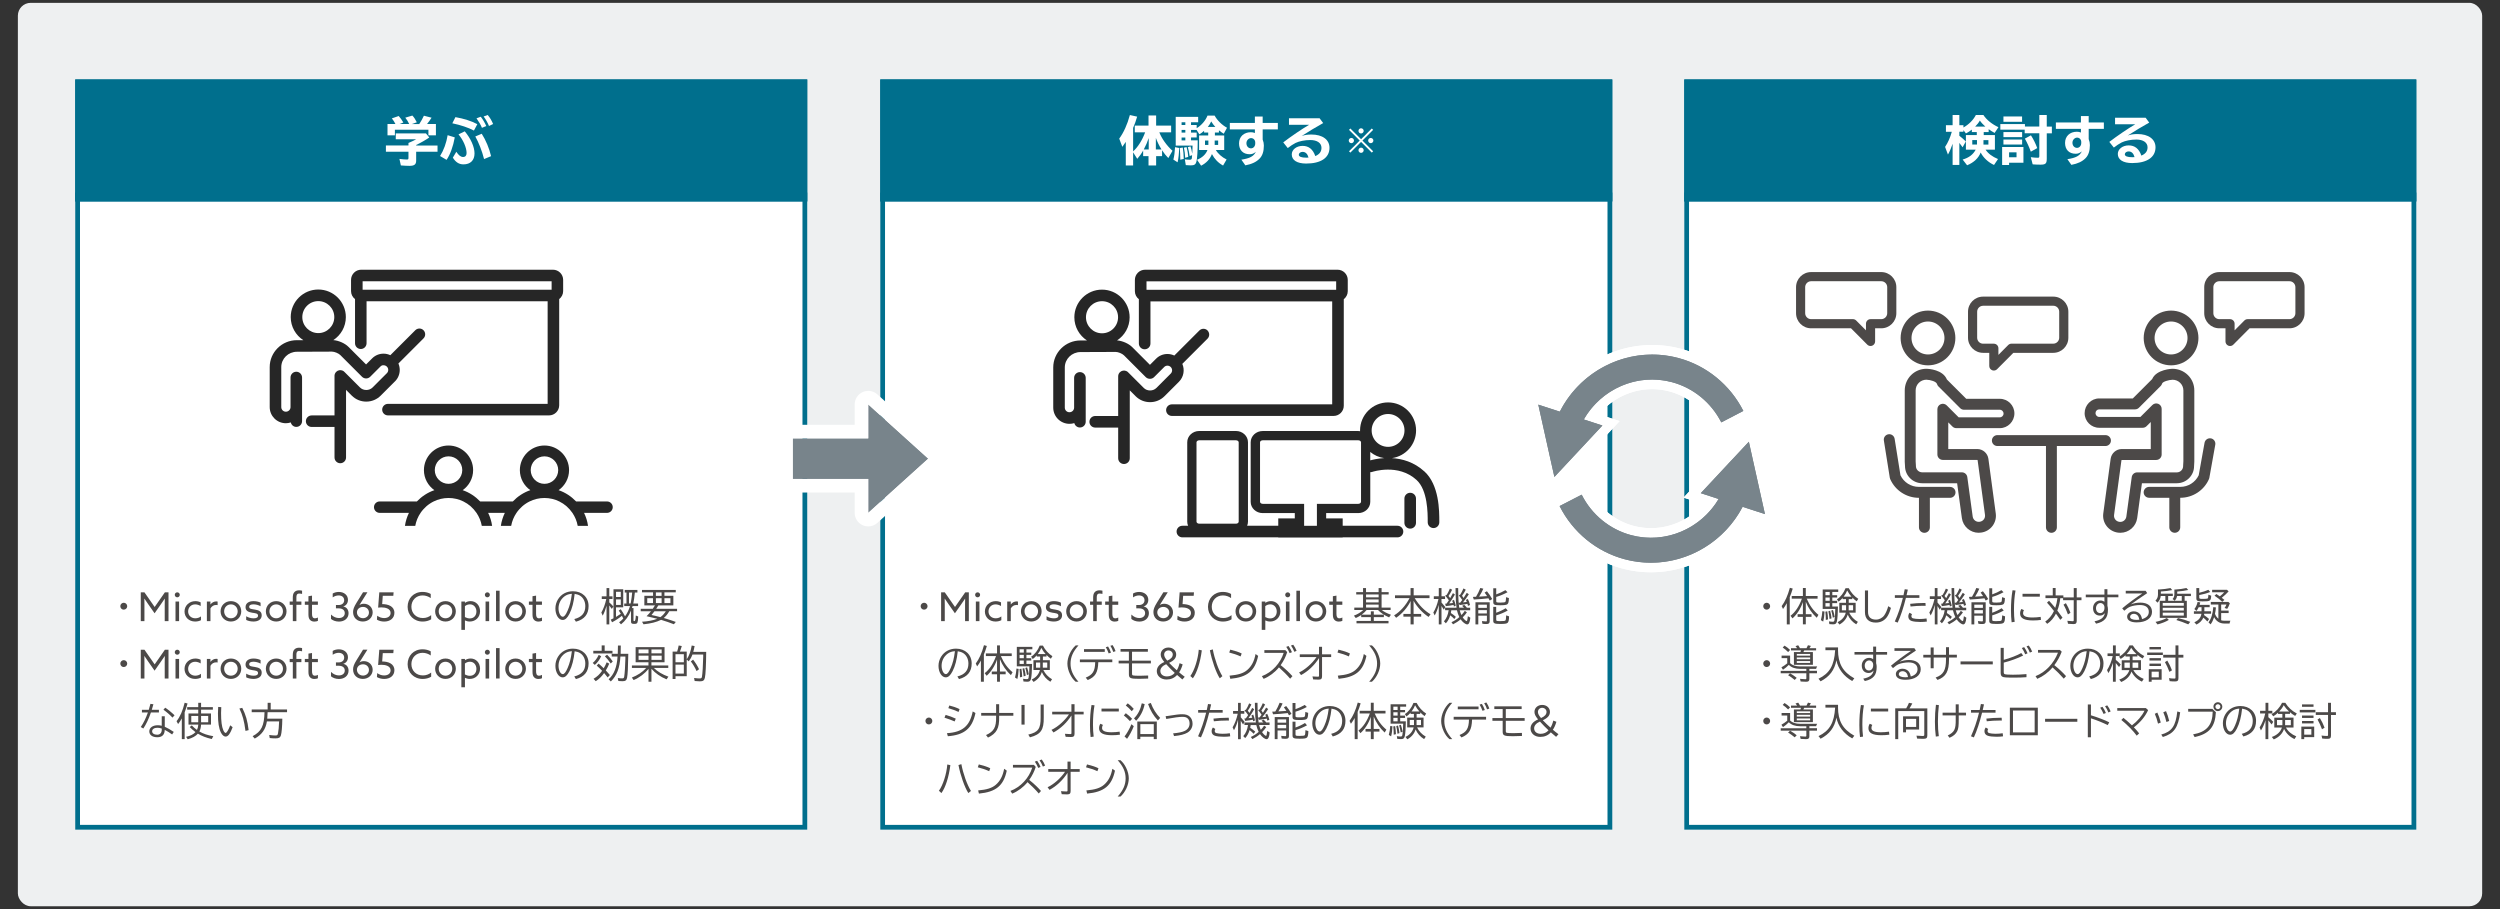 <?xml version="1.0" encoding="UTF-8"?>
<svg xmlns="http://www.w3.org/2000/svg" width="880" height="320" version="1.1" viewBox="0 0 880 320">
  <rect x="0" y="0" width="880" height="320" fill="#333333" stroke="none"/>
  <defs>
    <style>
      .cls-1 {
        fill-rule: evenodd;
      }

      .cls-1, .cls-2 {
        fill: #78848b;
      }

      .cls-3 {
        fill: none;
        stroke: #fff;
        stroke-miterlimit: 10;
        stroke-width: 6.73px;
      }

      .cls-4 {
        fill: #006f8d;
      }

      .cls-5 {
        fill: #fff;
      }

      .cls-6 {
        fill: #262626;
      }

      .cls-7 {
        fill: #eef0f1;
      }

      .cls-8 {
        fill: #4c4948;
      }
    </style>
  </defs>
  <!-- Generator: Adobe Illustrator 28.7.3, SVG Export Plug-In . SVG Version: 1.2.0 Build 164)  -->
  <g>
    <g id="_レイヤー_1" data-name="レイヤー_1">
      <rect class="cls-7" x="6.29" y="1" width="867.43" height="318" rx="4.52" ry="4.52"/>
      <g>
        <rect class="cls-5" x="309.85" y="67.77" width="257.67" height="224.27"/>
        <path class="cls-4" d="M565.84,69.45v220.91h-254.31V69.45h254.31M567.53,67.77h-257.67v224.27h257.67V67.77h0Z"/>
      </g>
      <g>
        <rect class="cls-5" x="592.86" y="67.77" width="257.67" height="224.27"/>
        <path class="cls-4" d="M848.85,69.45v220.91h-254.31V69.45h254.31M850.54,67.77h-257.67v224.27h257.67V67.77h0Z"/>
      </g>
      <g>
        <rect class="cls-5" x="26.48" y="67.77" width="257.67" height="224.27"/>
        <path class="cls-4" d="M282.47,69.45v220.91H28.16V69.45h254.31M284.15,67.77H26.48v224.27h257.67V67.77h0Z"/>
      </g>
      <g>
        <path class="cls-8" d="M44.78,213.39c0,.66-.55,1.21-1.23,1.21s-1.2-.55-1.2-1.23.57-1.2,1.23-1.2,1.2.57,1.2,1.21Z"/>
        <path class="cls-8" d="M52.2,212.72c-.46-.66-.91-1.33-1.36-2h-.03c.01.62.03,1.39.03,2.21v5.71h-1.29v-10.14h1.29l3.6,5.16,3.6-5.16h1.27v10.14h-1.33v-5.71c0-.83.01-1.6.03-2.2h-.03c-.45.66-.9,1.33-1.36,1.99l-2.21,3.16-2.21-3.16Z"/>
        <path class="cls-8" d="M62.4,208.5c.49,0,.88.39.88.88s-.39.88-.88.88-.88-.39-.88-.88.39-.88.88-.88ZM61.78,211.75h1.26v6.89h-1.26v-6.89Z"/>
        <path class="cls-8" d="M70.75,218.31c-.59.32-1.36.47-2.06.47-2.18,0-3.74-1.51-3.74-3.55s1.68-3.63,3.82-3.63c.71,0,1.37.18,1.86.43v1.3c-.57-.36-1.25-.59-1.92-.59-1.5,0-2.49,1.11-2.49,2.49s1.05,2.41,2.53,2.41c.78,0,1.47-.27,1.99-.67v1.34Z"/>
        <path class="cls-8" d="M72.81,211.75h1.26v1.01h.03c.48-.66,1.23-1.07,2.05-1.07.14,0,.29.01.45.06v1.25c-.17-.04-.34-.06-.49-.06-.94,0-1.6.48-2.03,1.22v4.48h-1.26v-6.89Z"/>
        <path class="cls-8" d="M81.28,211.6c2.09,0,3.64,1.56,3.64,3.59s-1.56,3.59-3.64,3.59-3.64-1.56-3.64-3.59,1.56-3.59,3.64-3.59ZM81.28,217.64c1.37,0,2.38-1.06,2.38-2.45s-1.01-2.45-2.38-2.45-2.38,1.07-2.38,2.45,1.01,2.45,2.38,2.45Z"/>
        <path class="cls-8" d="M86.64,216.91c.78.5,1.78.74,2.63.74.95,0,1.56-.28,1.56-.95,0-.83-.99-.84-2.05-1.02-1.31-.22-2.35-.62-2.35-1.97.01-1.43,1.23-2.11,2.83-2.11.82,0,1.77.18,2.46.54v1.26c-.77-.45-1.72-.67-2.52-.67-.88,0-1.49.27-1.49.88,0,.78.98.78,2,.96,1.31.22,2.41.59,2.41,2.02,0,1.59-1.43,2.19-2.89,2.19-.88,0-1.86-.18-2.57-.56v-1.31Z"/>
        <path class="cls-8" d="M97.22,211.6c2.09,0,3.64,1.56,3.64,3.59s-1.56,3.59-3.64,3.59-3.64-1.56-3.64-3.59,1.56-3.59,3.64-3.59ZM97.22,217.64c1.37,0,2.38-1.06,2.38-2.45s-1.01-2.45-2.38-2.45-2.38,1.07-2.38,2.45,1.01,2.45,2.38,2.45Z"/>
        <path class="cls-8" d="M103.06,212.88h-1.09v-1.13h1.09v-1.32c0-.9.13-1.6.62-2.07.43-.42,1.02-.57,1.61-.57.39,0,.8.07,1.04.13v1.14c-.27-.07-.71-.13-.98-.13-.87,0-1.02.59-1.02,1.32v1.5h1.76v1.13h-1.76v5.76h-1.26v-5.76Z"/>
        <path class="cls-8" d="M108.57,216.24v-3.36h-1.27v-1.13h1.27v-1.88l1.26-.21v2.09h2.07v1.13h-2.07v3.13c0,.85.13,1.64,1.04,1.64.36,0,.77-.13,1.04-.29v1.19c-.28.14-.77.25-1.25.25-.5,0-1.12-.12-1.57-.64-.34-.38-.52-.94-.52-1.9Z"/>
        <path class="cls-8" d="M116.52,216.32c.84.83,1.82,1.23,2.77,1.23,1.2,0,2.07-.64,2.07-1.72,0-.99-.71-1.69-2.16-1.69h-.95v-1.17h.91c1.27,0,1.99-.7,1.99-1.69,0-1.05-.8-1.69-1.95-1.69-.76,0-1.51.28-2.09.69v-1.36c.56-.34,1.33-.56,2.16-.56,1.85,0,3.21,1.12,3.21,2.8,0,1.13-.63,2-1.62,2.29v.03c1.26.26,1.83,1.27,1.83,2.39,0,1.76-1.43,2.93-3.39,2.93-1.18,0-2.2-.42-2.79-.94v-1.53Z"/>
        <path class="cls-8" d="M129.32,208.5l-2.41,3.84c-.14.21-.28.43-.38.61h.03c.36-.25.9-.43,1.54-.43,1.72,0,3.08,1.28,3.08,3.06s-1.46,3.2-3.45,3.2-3.45-1.32-3.45-3.34c0-.95.32-1.82,1.23-3.29l2.27-3.66h1.53ZM127.75,217.61c1.14,0,2.12-.78,2.12-1.99,0-1.12-.87-1.99-2.09-1.99s-2.14.81-2.14,1.93c0,1.04.84,2.04,2.12,2.04Z"/>
        <path class="cls-8" d="M132.77,216.73c.76.56,1.61.83,2.45.83,1.32,0,2.27-.67,2.27-1.79,0-1.57-1.85-1.97-3.26-1.97-.36,0-.77.03-1.13.08l.41-5.37h5.04l-.1,1.2h-3.71l-.21,2.93c2.1,0,4.3.77,4.3,3.07,0,1.88-1.47,3.08-3.6,3.08-.99,0-1.9-.27-2.55-.67l.1-1.39Z"/>
        <path class="cls-8" d="M148.76,208.35c1.06,0,2.06.27,2.86.72v1.46c-.76-.56-1.79-.94-2.87-.94-2.31,0-3.94,1.73-3.94,3.98s1.62,3.98,4.05,3.98c1.12,0,2.11-.38,2.91-1.02v1.47c-.81.52-1.92.79-2.98.79-3.08,0-5.31-2.23-5.31-5.19s2.1-5.25,5.28-5.25Z"/>
        <path class="cls-8" d="M156.81,211.6c2.09,0,3.64,1.56,3.64,3.59s-1.56,3.59-3.64,3.59-3.64-1.56-3.64-3.59,1.56-3.59,3.64-3.59ZM156.81,217.64c1.37,0,2.38-1.06,2.38-2.45s-1.01-2.45-2.38-2.45-2.38,1.07-2.38,2.45,1.01,2.45,2.38,2.45Z"/>
        <path class="cls-8" d="M163.66,221.72h-1.26v-9.98h1.26v.45h.03c.48-.32,1.15-.6,1.96-.6,1.85,0,3.33,1.44,3.33,3.57s-1.61,3.62-3.6,3.62c-.69,0-1.26-.17-1.69-.38h-.03v3.31ZM165.41,217.68c1.37,0,2.29-1.01,2.29-2.42s-.9-2.53-2.27-2.53c-.62,0-1.29.22-1.78.63v3.85c.43.24,1.08.48,1.75.48Z"/>
        <path class="cls-8" d="M171.55,208.5c.49,0,.88.39.88.88s-.39.88-.88.88-.88-.39-.88-.88.39-.88.88-.88ZM170.92,211.75h1.26v6.89h-1.26v-6.89Z"/>
        <path class="cls-8" d="M174.6,207.93h1.26v10.7h-1.26v-10.7Z"/>
        <path class="cls-8" d="M181.48,211.6c2.09,0,3.64,1.56,3.64,3.59s-1.56,3.59-3.64,3.59-3.64-1.56-3.64-3.59,1.56-3.59,3.64-3.59ZM181.48,217.64c1.37,0,2.38-1.06,2.38-2.45s-1.01-2.45-2.38-2.45-2.38,1.07-2.38,2.45,1.01,2.45,2.38,2.45Z"/>
        <path class="cls-8" d="M187.44,216.24v-3.36h-1.27v-1.13h1.27v-1.88l1.26-.21v2.09h2.07v1.13h-2.07v3.13c0,.85.13,1.64,1.04,1.64.36,0,.77-.13,1.04-.29v1.19c-.28.14-.77.25-1.25.25-.5,0-1.12-.12-1.57-.64-.34-.38-.52-.94-.52-1.9Z"/>
        <path class="cls-8" d="M202.15,217.91c2.63-.66,3.88-2.13,3.88-4.54,0-1.59-.69-2.96-1.84-3.68-.51-.32-1.13-.52-1.91-.65-.31,2.94-.9,5.2-1.83,7.02-.78,1.51-1.51,2.17-2.4,2.17-1.41,0-2.55-1.79-2.55-4.05s1.29-4.42,3.3-5.41c.84-.42,1.85-.65,2.86-.65,3.26,0,5.52,2.14,5.52,5.22,0,2.87-1.48,4.7-4.46,5.5l-.57-.93ZM201.28,209.02c-1.05.07-1.86.35-2.61.92-1.32,1.01-2.07,2.53-2.07,4.21,0,1.57.7,2.94,1.5,2.94.54,0,1.06-.66,1.72-2.19.71-1.62,1.16-3.38,1.44-5.62l.03-.25Z"/>
        <path class="cls-8" d="M213.5,213.23c-.36,1.33-.81,2.5-1.35,3.49l-.48-1.09c.75-1.31,1.36-2.98,1.74-4.77h-1.59v-.96h1.68v-2.91h.97v2.91h1.13v.96h-1.13v1.2c.47.4.93.85,1.43,1.41l-.53.88c-.28-.43-.63-.89-.9-1.21v6.65h-.97v-6.56ZM218.5,214.44c.58.81,1.09,1.66,1.51,2.52.74-1,1.36-2.3,1.75-3.62h-2.03v-.9h.79v-3.86h-.61v-.92h4.46v.92h-.9l-.03.24c-.09,1.1-.32,2.67-.5,3.49l-.03.13h1.7v.9h-1.95c-.05.19-.16.55-.22.71h.55v4.28c0,.23.07.3.34.3q.39,0,.48-1.98l.84.36c-.03,1.08-.12,1.76-.28,2.14-.16.34-.44.46-1.13.46-.89,0-1.12-.18-1.12-.85v-3.85c-.79,1.98-1.99,3.62-3.52,4.86l-.67-.73c.59-.43.97-.77,1.47-1.32l-.07-.13c-.19-.39-.28-.58-.42-.84l-.07.05-.05.05c-.75.65-2.18,1.59-3.35,2.19l-.46-.93c.31-.15.62-.28.97-.47v-10.22h3.43v6.36h-2.55v3.38c.65-.38,1.14-.7,1.7-1.1-.27-.46-.47-.79-.73-1.14l.69-.48ZM216.84,208.32v1.83h1.68v-1.83h-1.68ZM216.84,210.99v1.95h1.68v-1.95h-1.68ZM222.05,212.08c.18-.85.39-2.46.48-3.51h-1.13v3.86h.58l.07-.35Z"/>
        <path class="cls-8" d="M229.87,208.51h-3.89v-.86h11.89v.86h-3.99v1.22h3.14v3.37h-5.29s-.04.07-.08.13c-.19.31-.44.74-.66,1.06h7.34v.86h-2.75c-.47.88-1.21,1.78-1.94,2.38,1.71.5,2.87.88,4.24,1.39l-.67.82c-1.39-.55-2.87-1.06-4.52-1.56l-.04.03c-1.68.81-3.53,1.27-6.13,1.54l-.53-.9c2.14-.13,3.91-.47,5.37-1.04-1.17-.31-2.38-.6-3.23-.78l-.54-.12.16-.17c.59-.59.82-.85,1.39-1.58h-3.61v-.86h4.24c.24-.34.54-.81.78-1.2h-3.74v-3.37h3.06v-1.22ZM227.83,210.56v1.72h2.03v-1.72h-2.03ZM230.36,216.7c.89.22,1.24.3,2.1.53.71-.48,1.43-1.27,1.9-2.06h-3.99c-.28.4-.69.89-1.04,1.31l1.02.23ZM232.88,209.74v-1.22h-2.01v1.22h2.01ZM230.88,212.28h2.01v-1.72h-2.01v1.72ZM233.88,212.28h2.11v-1.72h-2.11v1.72Z"/>
        <path class="cls-8" d="M44.78,233.59c0,.66-.55,1.21-1.23,1.21s-1.2-.55-1.2-1.23.57-1.2,1.23-1.2,1.2.57,1.2,1.21Z"/>
        <path class="cls-8" d="M52.2,232.92c-.46-.66-.91-1.33-1.36-2h-.03c.01.62.03,1.39.03,2.21v5.71h-1.29v-10.14h1.29l3.6,5.16,3.6-5.16h1.27v10.14h-1.33v-5.71c0-.83.01-1.6.03-2.2h-.03c-.45.66-.9,1.33-1.36,1.99l-2.21,3.16-2.21-3.16Z"/>
        <path class="cls-8" d="M62.4,228.7c.49,0,.88.39.88.88s-.39.88-.88.88-.88-.39-.88-.88.39-.88.88-.88ZM61.78,231.95h1.26v6.89h-1.26v-6.89Z"/>
        <path class="cls-8" d="M70.75,238.51c-.59.32-1.36.47-2.06.47-2.18,0-3.74-1.51-3.74-3.55s1.68-3.63,3.82-3.63c.71,0,1.37.18,1.86.43v1.3c-.57-.36-1.25-.59-1.92-.59-1.5,0-2.49,1.11-2.49,2.49s1.05,2.41,2.53,2.41c.78,0,1.47-.27,1.99-.67v1.34Z"/>
        <path class="cls-8" d="M72.81,231.95h1.26v1.01h.03c.48-.66,1.23-1.07,2.05-1.07.14,0,.29.01.45.06v1.25c-.17-.04-.34-.06-.49-.06-.94,0-1.6.48-2.03,1.22v4.48h-1.26v-6.89Z"/>
        <path class="cls-8" d="M81.28,231.8c2.09,0,3.64,1.56,3.64,3.59s-1.56,3.59-3.64,3.59-3.64-1.56-3.64-3.59,1.56-3.59,3.64-3.59ZM81.28,237.84c1.37,0,2.38-1.06,2.38-2.45s-1.01-2.45-2.38-2.45-2.38,1.07-2.38,2.45,1.01,2.45,2.38,2.45Z"/>
        <path class="cls-8" d="M86.64,237.11c.78.5,1.78.74,2.63.74.95,0,1.56-.28,1.56-.95,0-.83-.99-.84-2.05-1.02-1.31-.22-2.35-.62-2.35-1.97.01-1.43,1.23-2.11,2.83-2.11.82,0,1.77.18,2.46.54v1.26c-.77-.45-1.72-.67-2.52-.67-.88,0-1.49.27-1.49.88,0,.78.98.78,2,.96,1.31.22,2.41.59,2.41,2.02,0,1.59-1.43,2.19-2.89,2.19-.88,0-1.86-.18-2.57-.56v-1.31Z"/>
        <path class="cls-8" d="M97.22,231.8c2.09,0,3.64,1.56,3.64,3.59s-1.56,3.59-3.64,3.59-3.64-1.56-3.64-3.59,1.56-3.59,3.64-3.59ZM97.22,237.84c1.37,0,2.38-1.06,2.38-2.45s-1.01-2.45-2.38-2.45-2.38,1.07-2.38,2.45,1.01,2.45,2.38,2.45Z"/>
        <path class="cls-8" d="M103.06,233.08h-1.09v-1.13h1.09v-1.32c0-.9.13-1.6.62-2.07.43-.42,1.02-.57,1.61-.57.39,0,.8.07,1.04.13v1.14c-.27-.07-.71-.13-.98-.13-.87,0-1.02.59-1.02,1.32v1.5h1.76v1.13h-1.76v5.76h-1.26v-5.76Z"/>
        <path class="cls-8" d="M108.57,236.44v-3.36h-1.27v-1.13h1.27v-1.88l1.26-.21v2.09h2.07v1.13h-2.07v3.13c0,.85.13,1.64,1.04,1.64.36,0,.77-.13,1.04-.29v1.19c-.28.14-.77.25-1.25.25-.5,0-1.12-.12-1.57-.64-.34-.38-.52-.94-.52-1.9Z"/>
        <path class="cls-8" d="M116.52,236.52c.84.83,1.82,1.23,2.77,1.23,1.2,0,2.07-.64,2.07-1.72,0-.99-.71-1.69-2.16-1.69h-.95v-1.17h.91c1.27,0,1.99-.7,1.99-1.69,0-1.05-.8-1.69-1.95-1.69-.76,0-1.51.28-2.09.69v-1.36c.56-.34,1.33-.56,2.16-.56,1.85,0,3.21,1.12,3.21,2.8,0,1.13-.63,2-1.62,2.29v.03c1.26.26,1.83,1.27,1.83,2.39,0,1.76-1.43,2.93-3.39,2.93-1.18,0-2.2-.42-2.79-.94v-1.53Z"/>
        <path class="cls-8" d="M129.32,228.7l-2.41,3.84c-.14.21-.28.43-.38.61h.03c.36-.25.9-.43,1.54-.43,1.72,0,3.08,1.28,3.08,3.06s-1.46,3.2-3.45,3.2-3.45-1.32-3.45-3.34c0-.95.32-1.82,1.23-3.29l2.27-3.66h1.53ZM127.75,237.81c1.14,0,2.12-.78,2.12-1.99,0-1.12-.87-1.99-2.09-1.99s-2.14.81-2.14,1.93c0,1.04.84,2.04,2.12,2.04Z"/>
        <path class="cls-8" d="M132.77,236.93c.76.56,1.61.83,2.45.83,1.32,0,2.27-.67,2.27-1.79,0-1.57-1.85-1.97-3.26-1.97-.36,0-.77.03-1.13.08l.41-5.37h5.04l-.1,1.2h-3.71l-.21,2.93c2.1,0,4.3.77,4.3,3.07,0,1.88-1.47,3.08-3.6,3.08-.99,0-1.9-.27-2.55-.67l.1-1.39Z"/>
        <path class="cls-8" d="M148.76,228.55c1.06,0,2.06.27,2.86.72v1.46c-.76-.56-1.79-.94-2.87-.94-2.31,0-3.94,1.73-3.94,3.98s1.62,3.98,4.05,3.98c1.12,0,2.11-.38,2.91-1.02v1.47c-.81.52-1.92.79-2.98.79-3.08,0-5.31-2.23-5.31-5.19s2.1-5.25,5.28-5.25Z"/>
        <path class="cls-8" d="M156.81,231.8c2.09,0,3.64,1.56,3.64,3.59s-1.56,3.59-3.64,3.59-3.64-1.56-3.64-3.59,1.56-3.59,3.64-3.59ZM156.81,237.84c1.37,0,2.38-1.06,2.38-2.45s-1.01-2.45-2.38-2.45-2.38,1.07-2.38,2.45,1.01,2.45,2.38,2.45Z"/>
        <path class="cls-8" d="M163.66,241.92h-1.26v-9.98h1.26v.45h.03c.48-.32,1.15-.6,1.96-.6,1.85,0,3.33,1.44,3.33,3.57s-1.61,3.62-3.6,3.62c-.69,0-1.26-.17-1.69-.38h-.03v3.31ZM165.41,237.88c1.37,0,2.29-1.01,2.29-2.42s-.9-2.53-2.27-2.53c-.62,0-1.29.22-1.78.63v3.85c.43.24,1.08.48,1.75.48Z"/>
        <path class="cls-8" d="M171.55,228.7c.49,0,.88.39.88.88s-.39.88-.88.88-.88-.39-.88-.88.39-.88.88-.88ZM170.92,231.95h1.26v6.89h-1.26v-6.89Z"/>
        <path class="cls-8" d="M174.6,228.13h1.26v10.7h-1.26v-10.7Z"/>
        <path class="cls-8" d="M181.48,231.8c2.09,0,3.64,1.56,3.64,3.59s-1.56,3.59-3.64,3.59-3.64-1.56-3.64-3.59,1.56-3.59,3.64-3.59ZM181.48,237.84c1.37,0,2.38-1.06,2.38-2.45s-1.01-2.45-2.38-2.45-2.38,1.07-2.38,2.45,1.01,2.45,2.38,2.45Z"/>
        <path class="cls-8" d="M187.44,236.44v-3.36h-1.27v-1.13h1.27v-1.88l1.26-.21v2.09h2.07v1.13h-2.07v3.13c0,.85.13,1.64,1.04,1.64.36,0,.77-.13,1.04-.29v1.19c-.28.14-.77.25-1.25.25-.5,0-1.12-.12-1.57-.64-.34-.38-.52-.94-.52-1.9Z"/>
        <path class="cls-8" d="M202.15,238.11c2.63-.66,3.88-2.13,3.88-4.54,0-1.59-.69-2.96-1.84-3.68-.51-.32-1.13-.52-1.91-.65-.31,2.94-.9,5.2-1.83,7.02-.78,1.51-1.51,2.17-2.4,2.17-1.41,0-2.55-1.79-2.55-4.05s1.29-4.42,3.3-5.41c.84-.42,1.85-.65,2.86-.65,3.26,0,5.52,2.14,5.52,5.22,0,2.87-1.48,4.7-4.46,5.5l-.57-.93ZM201.28,229.22c-1.05.07-1.86.35-2.61.92-1.32,1.01-2.07,2.53-2.07,4.21,0,1.57.7,2.94,1.5,2.94.54,0,1.06-.66,1.72-2.19.71-1.62,1.16-3.38,1.44-5.62l.03-.25Z"/>
        <path class="cls-8" d="M208.64,233.36c.82-.67,1.59-1.7,2.1-2.83l.88.46c-.53,1.19-1.36,2.32-2.25,3.06l-.73-.69ZM215.59,229.09v.94h-6.75v-.94h2.95v-1.9h1.05v1.9h2.75ZM208.94,238.93c1.29-.78,2.15-1.59,3-2.81-.65-.69-1.31-1.33-1.89-1.82l.65-.71c.57.46,1.09.94,1.76,1.6l.05.04c.43-.71.77-1.41,1.04-2.1l.9.46c-.27.73-.7,1.58-1.21,2.4.57.59,1.05,1.15,1.44,1.62l-.78.84c-.34-.46-.74-.96-1.25-1.54-.81,1.17-1.83,2.17-2.95,2.87l-.77-.84ZM214.98,233.55c-.66-.98-1.41-1.91-2.06-2.54l.78-.55c.78.74,1.51,1.62,1.99,2.38l-.71.71ZM218.38,231.1c-.22,4.01-1.25,6.72-3.37,8.78l-.77-.78c1.91-1.71,2.9-4.23,3.14-8h-2.06v-.96h2.13l.07-2.92h1l-.05,2.92h2.69c-.08,4.98-.2,7.27-.43,8.44-.18.9-.59,1.21-1.62,1.21-.53,0-1-.03-1.45-.08l-.2-1.04c.53.08,1.1.12,1.55.12.48,0,.63-.12.71-.62.19-1.09.36-3.83.42-6.37v-.71s-1.75,0-1.75,0Z"/>
        <path class="cls-8" d="M230.15,235.12c1.29,1.27,3,2.29,5.13,3.07l-.66.94c-2.2-.92-3.97-2.17-5.31-3.72v4.57h-1.04v-4.55c-1.27,1.64-3.14,3.06-5.23,3.95l-.63-.88c1.99-.77,3.72-1.91,5.06-3.38h-5.04v-.88h5.83v-1.13h-4.52v-5.33h10.18v5.33h-4.62v1.13h5.93v.88h-5.09ZM224.78,229.98h3.5v-1.36h-3.5v1.36ZM224.78,232.28h3.5v-1.48h-3.5v1.48ZM232.91,228.62h-3.6v1.36h3.6v-1.36ZM232.91,230.8h-3.6v1.48h3.6v-1.48Z"/>
        <path class="cls-8" d="M243.73,230.41c-.32.9-.78,1.72-1.29,2.38l-.71-.63v5.86h-3.95v.98h-1.02v-9.63h1.59c.23-.69.44-1.55.54-2.16l1.1.19c-.18.65-.44,1.43-.67,1.97h2.41v2.69l.07-.11c.78-1.15,1.39-2.83,1.68-4.73l1.02.19c-.13.75-.3,1.44-.47,2.05h4.55c-.04,4.74-.2,7.93-.46,9.1-.22.97-.63,1.27-1.8,1.27-.42,0-1.24-.05-1.8-.11l-.2-1.07c.75.1,1.49.16,1.95.16.57,0,.74-.13.82-.62.19-1.05.38-4.07.44-7.07v-.73s-3.8,0-3.8,0ZM237.77,233.12h2.94v-2.84h-2.94v2.84ZM237.77,237.1h2.94v-3.15h-2.94v3.15ZM245.19,236.21c-.55-1.21-1.33-2.53-2.02-3.39l.79-.63c.82,1.04,1.55,2.19,2.1,3.37l-.88.66Z"/>
        <path class="cls-8" d="M52.37,249.84c.22-.7.38-1.28.58-2.09l1.05.15c-.18.63-.38,1.33-.57,1.94h2.51v.94h-2.81c-.78,2.29-1.67,4.16-2.68,5.66l-.9-.53c.96-1.37,1.79-3.07,2.52-5.13h-2.11v-.94h2.42ZM58,252.12v3.7c.94.42,2.09,1.06,3.16,1.81l-.57.9c-.84-.61-1.78-1.2-2.6-1.62-.03,1.72-.92,2.6-2.64,2.6s-2.8-.81-2.8-2.07,1.18-2.16,2.99-2.16c.44,0,.88.05,1.39.18v-3.34h1.06ZM56.94,256.45c-.54-.19-1.04-.28-1.55-.28-1.1,0-1.84.5-1.84,1.24s.71,1.21,1.8,1.21c.97,0,1.59-.67,1.59-1.74v-.43ZM60.71,252.6c-.84-.93-2.11-2.03-3.18-2.77l.62-.72c.97.61,2.36,1.75,3.29,2.68l-.73.81Z"/>
        <path class="cls-8" d="M65.01,260.18h-1.01v-7.3c-.44.8-.79,1.32-1.31,1.99l-.54-1.01c1.25-1.57,2.15-3.65,2.85-6.5l1.02.27c-.34,1.21-.61,2.02-1.02,3.1v9.45ZM69.78,249.81h-3.89v-.89h3.89v-1.54h1v1.54h4.15v.89h-4.15v1.33h3.49v3.93h-3.5c-.05,1.02-.23,1.71-.59,2.41,1.33.79,2.88,1.32,4.9,1.66l-.54,1c-2.05-.48-3.55-1.08-4.89-1.89-.75.87-1.9,1.51-3.58,1.98l-.57-.87c1.48-.31,2.61-.86,3.31-1.66-.69-.5-1.32-1.05-2.03-1.78l.73-.57c.62.65,1.19,1.14,1.82,1.59.27-.55.42-1.12.47-1.87h-3.45v-3.93h3.43v-1.33ZM67.33,252v2.23h2.45v-2.23h-2.45ZM70.78,254.23h2.51v-2.23h-2.51v2.23Z"/>
        <path class="cls-8" d="M81.89,255.98c-.32.93-.82,1.94-1.25,2.53-.36.5-.79.77-1.23.77-.61,0-1.21-.54-1.67-1.47-.71-1.47-1.02-3.45-1.02-6.64,0-.81.03-1.48.08-2.33l1.09.08c-.04.73-.07,1.37-.07,2.09,0,2.9.24,4.75.77,5.99.24.59.58,1,.82,1,.38,0,1.04-1.08,1.63-2.69l.85.67ZM86.41,257.28c-.48-3.58-1-5.5-2.14-7.88l1-.24c1.28,2.56,1.83,4.46,2.25,7.85l-1.1.27Z"/>
        <path class="cls-8" d="M94.2,250.69c0,.58-.05,1.45-.13,2.29h5.31c-.05,2.91-.23,4.93-.5,5.87-.23.78-.74,1.06-1.91,1.06-.73,0-1.4-.04-2.03-.12l-.18-1.08c.89.12,1.64.18,2.2.18.62,0,.77-.12.89-.74.2-.92.34-2.36.4-4.23h-4.3c-.42,2.77-1.78,4.7-4.28,6.06l-.75-.85c3.1-1.66,4.07-3.61,4.19-8.44h-4.51v-.97h5.61v-2.33h1.08v2.33h5.75v.97h-6.83Z"/>
      </g>
      <g>
        <path class="cls-8" d="M326.5,213.39c0,.66-.55,1.21-1.23,1.21s-1.2-.55-1.2-1.23.57-1.2,1.23-1.2,1.2.57,1.2,1.21Z"/>
        <path class="cls-8" d="M333.92,212.72c-.46-.66-.91-1.33-1.36-2h-.03c.01.62.03,1.39.03,2.21v5.71h-1.29v-10.14h1.29l3.6,5.16,3.6-5.16h1.27v10.14h-1.33v-5.71c0-.83.01-1.6.03-2.2h-.03c-.45.66-.9,1.33-1.36,1.99l-2.21,3.16-2.21-3.16Z"/>
        <path class="cls-8" d="M344.12,208.5c.49,0,.88.39.88.88s-.39.88-.88.88-.88-.39-.88-.88.39-.88.88-.88ZM343.5,211.75h1.26v6.89h-1.26v-6.89Z"/>
        <path class="cls-8" d="M352.48,218.31c-.59.32-1.36.47-2.06.47-2.18,0-3.74-1.51-3.74-3.55s1.68-3.63,3.82-3.63c.71,0,1.37.18,1.86.43v1.3c-.57-.36-1.25-.59-1.92-.59-1.5,0-2.49,1.11-2.49,2.49s1.05,2.41,2.53,2.41c.78,0,1.47-.27,1.99-.67v1.34Z"/>
        <path class="cls-8" d="M354.53,211.75h1.26v1.01h.03c.48-.66,1.23-1.07,2.05-1.07.14,0,.29.01.45.06v1.25c-.17-.04-.34-.06-.49-.06-.94,0-1.6.48-2.03,1.22v4.48h-1.26v-6.89Z"/>
        <path class="cls-8" d="M363.01,211.6c2.09,0,3.64,1.56,3.64,3.59s-1.56,3.59-3.64,3.59-3.64-1.56-3.64-3.59,1.56-3.59,3.64-3.59ZM363.01,217.64c1.37,0,2.38-1.06,2.38-2.45s-1.01-2.45-2.38-2.45-2.38,1.07-2.38,2.45,1.01,2.45,2.38,2.45Z"/>
        <path class="cls-8" d="M368.37,216.91c.78.5,1.78.74,2.63.74.95,0,1.56-.28,1.56-.95,0-.83-.99-.84-2.05-1.02-1.31-.22-2.35-.62-2.35-1.97.01-1.43,1.23-2.11,2.83-2.11.82,0,1.77.18,2.46.54v1.26c-.77-.45-1.72-.67-2.52-.67-.88,0-1.49.27-1.49.88,0,.78.98.78,2,.96,1.31.22,2.41.59,2.41,2.02,0,1.59-1.43,2.19-2.89,2.19-.88,0-1.86-.18-2.57-.56v-1.31Z"/>
        <path class="cls-8" d="M378.94,211.6c2.09,0,3.64,1.56,3.64,3.59s-1.56,3.59-3.64,3.59-3.64-1.56-3.64-3.59,1.56-3.59,3.64-3.59ZM378.94,217.64c1.37,0,2.38-1.06,2.38-2.45s-1.01-2.45-2.38-2.45-2.38,1.07-2.38,2.45,1.01,2.45,2.38,2.45Z"/>
        <path class="cls-8" d="M384.79,212.88h-1.09v-1.13h1.09v-1.32c0-.9.13-1.6.62-2.07.43-.42,1.02-.57,1.61-.57.39,0,.8.07,1.04.13v1.14c-.27-.07-.71-.13-.98-.13-.87,0-1.02.59-1.02,1.32v1.5h1.76v1.13h-1.76v5.76h-1.26v-5.76Z"/>
        <path class="cls-8" d="M390.29,216.24v-3.36h-1.27v-1.13h1.27v-1.88l1.26-.21v2.09h2.07v1.13h-2.07v3.13c0,.85.13,1.64,1.04,1.64.36,0,.77-.13,1.04-.29v1.19c-.28.14-.77.25-1.25.25-.5,0-1.12-.12-1.57-.64-.34-.38-.52-.94-.52-1.9Z"/>
        <path class="cls-8" d="M398.24,216.32c.84.83,1.82,1.23,2.77,1.23,1.2,0,2.07-.64,2.07-1.72,0-.99-.71-1.69-2.16-1.69h-.95v-1.17h.91c1.27,0,1.99-.7,1.99-1.69,0-1.05-.8-1.69-1.95-1.69-.76,0-1.51.28-2.09.69v-1.36c.56-.34,1.33-.56,2.16-.56,1.85,0,3.21,1.12,3.21,2.8,0,1.13-.63,2-1.62,2.29v.03c1.26.26,1.83,1.27,1.83,2.39,0,1.76-1.43,2.93-3.39,2.93-1.18,0-2.2-.42-2.79-.94v-1.53Z"/>
        <path class="cls-8" d="M411.04,208.5l-2.41,3.84c-.14.21-.28.43-.38.61h.03c.36-.25.9-.43,1.54-.43,1.72,0,3.08,1.28,3.08,3.06s-1.46,3.2-3.45,3.2-3.45-1.32-3.45-3.34c0-.95.32-1.82,1.23-3.29l2.27-3.66h1.53ZM409.47,217.61c1.14,0,2.12-.78,2.12-1.99,0-1.12-.87-1.99-2.09-1.99s-2.14.81-2.14,1.93c0,1.04.84,2.04,2.12,2.04Z"/>
        <path class="cls-8" d="M414.5,216.73c.76.56,1.61.83,2.45.83,1.32,0,2.27-.67,2.27-1.79,0-1.57-1.85-1.97-3.26-1.97-.36,0-.77.03-1.13.08l.41-5.37h5.04l-.1,1.2h-3.71l-.21,2.93c2.1,0,4.3.77,4.3,3.07,0,1.88-1.47,3.08-3.6,3.08-.99,0-1.9-.27-2.55-.67l.1-1.39Z"/>
        <path class="cls-8" d="M430.48,208.35c1.06,0,2.06.27,2.86.72v1.46c-.76-.56-1.79-.94-2.87-.94-2.31,0-3.93,1.73-3.93,3.98s1.62,3.98,4.05,3.98c1.12,0,2.11-.38,2.91-1.02v1.47c-.81.52-1.92.79-2.98.79-3.08,0-5.31-2.23-5.31-5.19s2.1-5.25,5.28-5.25Z"/>
        <path class="cls-8" d="M438.54,211.6c2.09,0,3.64,1.56,3.64,3.59s-1.55,3.59-3.64,3.59-3.64-1.56-3.64-3.59,1.56-3.59,3.64-3.59ZM438.54,217.64c1.37,0,2.38-1.06,2.38-2.45s-1.01-2.45-2.38-2.45-2.38,1.07-2.38,2.45,1.01,2.45,2.38,2.45Z"/>
        <path class="cls-8" d="M445.39,221.72h-1.26v-9.98h1.26v.45h.03c.48-.32,1.15-.6,1.96-.6,1.85,0,3.33,1.44,3.33,3.57s-1.61,3.62-3.6,3.62c-.69,0-1.26-.17-1.69-.38h-.03v3.31ZM447.13,217.68c1.37,0,2.29-1.01,2.29-2.42s-.9-2.53-2.27-2.53c-.62,0-1.29.22-1.78.63v3.85c.43.24,1.08.48,1.75.48Z"/>
        <path class="cls-8" d="M453.27,208.5c.49,0,.88.39.88.88s-.39.88-.88.88-.88-.39-.88-.88.39-.88.88-.88ZM452.64,211.75h1.26v6.89h-1.26v-6.89Z"/>
        <path class="cls-8" d="M456.33,207.93h1.26v10.7h-1.26v-10.7Z"/>
        <path class="cls-8" d="M463.2,211.6c2.08,0,3.64,1.56,3.64,3.59s-1.56,3.59-3.64,3.59-3.64-1.56-3.64-3.59,1.56-3.59,3.64-3.59ZM463.2,217.64c1.37,0,2.38-1.06,2.38-2.45s-1.01-2.45-2.38-2.45-2.38,1.07-2.38,2.45,1.01,2.45,2.38,2.45Z"/>
        <path class="cls-8" d="M469.17,216.24v-3.36h-1.28v-1.13h1.28v-1.88l1.26-.21v2.09h2.07v1.13h-2.07v3.13c0,.85.13,1.64,1.04,1.64.36,0,.77-.13,1.04-.29v1.19c-.28.14-.77.25-1.25.25-.5,0-1.12-.12-1.57-.64-.34-.38-.52-.94-.52-1.9Z"/>
        <path class="cls-8" d="M486.35,214.71c.84.65,1.86,1.17,3.26,1.68l-.65.93c-1.71-.77-3-1.63-3.91-2.61h-4c-.46.58-1.09,1.19-1.76,1.66h3.25v-1.17h1.04v1.17h3.54v.85h-3.54v1.35h5.18v.85h-11.27v-.85h5.05v-1.35h-3.39v-.74l-.1.07c-.51.35-1.1.67-1.82,1l-.65-.84c1.23-.46,2.44-1.19,3.29-1.99h-3.16v-.85h3.08v-4.61h-2.4v-.82h2.4v-1.44h1.05v1.44h4.43v-1.44h1.05v1.44h2.49v.82h-2.49v4.61h3.18v.85h-3.15ZM480.85,209.25v1h4.43v-1h-4.43ZM480.85,211.02v1.02h4.43v-1.02h-4.43ZM480.85,212.82v1.04h4.43v-1.04h-4.43Z"/>
        <path class="cls-8" d="M497.97,210.53c1.43,2.4,3.42,4.42,5.58,5.7l-.69.93c-2.11-1.39-4.09-3.53-5.28-5.68v4.63h2.68v.96h-2.65v2.72h-1.09v-2.72h-2.52v-.96h2.54v-4.55c-1.05,2.24-2.99,4.47-5.1,5.9l-.71-.86c2.1-1.24,4.12-3.5,5.43-6.06h-5.12v-.98h5.48v-2.56h1.09v2.56h5.58v.98h-5.21Z"/>
        <path class="cls-8" d="M506.44,212.96c-.38,1.43-.88,2.72-1.43,3.68l-.48-1.02c.8-1.32,1.42-2.98,1.81-4.78h-1.64v-.96h1.75v-2.88h.96v2.88h1.25v.96h-1.25v1.25c.43.46.9,1.02,1.35,1.6l-.54.93c-.28-.51-.43-.75-.81-1.31v6.48h-.96v-6.83ZM513.6,212.16h.22s.19-.04.19-.04c.17-.2.43-.54.71-.94-.38-.57-.77-1.07-1.21-1.59l.51-.3c.36-.54.79-1.36,1.12-2.17l.81.46c-.4.8-.85,1.51-1.31,2.13.17.24.42.59.54.79l.04-.07c.39-.58.73-1.14,1.08-1.76l.73.51c-.57.93-1.37,2.03-2.07,2.86.58-.05.88-.1,1.24-.15h.11c-.11-.32-.17-.46-.3-.71l.67-.34c.31.58.58,1.32.77,2.11l-.72.32c-.07-.24-.09-.36-.2-.72-.7.15-1.78.32-2.76.43l-.3-.7c.05.66.09,1.08.17,1.62h1.7c-.2-.22-.45-.45-.67-.63l.73-.36c.35.3.67.65.94,1h1.16v.89h-3.68c.16.65.35,1.16.61,1.7.38-.38.84-.96,1.17-1.48l.75.53c-.43.62-.96,1.25-1.48,1.76.46.69,1.12,1.31,1.39,1.31.17,0,.28-.4.4-1.5l.03-.23.86.54c-.13,1.54-.5,2.36-1.08,2.36-.62,0-1.6-.75-2.33-1.79-.75.66-1.67,1.25-2.68,1.76l-.55-.75c.98-.43,1.9-1.02,2.77-1.79-.35-.69-.67-1.59-.84-2.41h-1.98c-.04.32-.09.67-.16.97.69.44,1.2.84,1.76,1.35l-.54.77c-.4-.44-.87-.87-1.44-1.31-.34,1.13-.9,2.17-1.55,2.81l-.67-.69c.87-.98,1.44-2.3,1.66-3.91h-1.25v-.89h4.01v-.1c-.18-1.22-.27-2.68-.31-5.14l-.03-1.68h.93l.03,1.68c.01,1.21.07,2.46.13,3.31v.19s.16-.01.16-.01ZM509.19,212.47c.17-.23.61-.85.81-1.17-.43-.65-.83-1.13-1.31-1.63l.57-.31c.38-.57.7-1.24,1.09-2.18l.8.39c-.4.85-.82,1.58-1.27,2.21.27.31.35.42.59.77.43-.74.66-1.16.96-1.77l.7.47c-.51.98-1.23,2.07-2.01,3.14l.48-.05c.48-.05.62-.07.85-.09-.08-.3-.17-.54-.28-.8l.62-.32c.24.58.48,1.35.65,2.05l-.66.32c-.05-.27-.07-.31-.12-.57-.62.15-1.72.32-2.73.43l-.24-.85c.24-.01.3-.03.42-.04h.09Z"/>
        <path class="cls-8" d="M518.47,210.1c.57-.01.69-.03,1.09-.04.61-1.02,1.1-2.02,1.52-3.1l1.05.26c-.39.94-.9,1.89-1.49,2.79h.09c1.12-.07,1.35-.08,1.99-.13l.74-.05c-.24-.39-.57-.85-.87-1.25l.81-.46c.67.79,1.37,1.83,1.86,2.75l-.88.54c-.2-.36-.27-.48-.44-.81-1.39.18-3.23.34-5.17.43l-.3-.92ZM524.37,218.65c0,.73-.32,1.01-1.14,1.01-.48,0-.98-.03-1.43-.1l-.16-.94c.52.08,1.06.12,1.39.12.3,0,.36-.08.36-.4v-1.62h-3.03v3.06h-1v-7.78h5.01v6.65ZM520.35,213.97h3.03v-1.13h-3.03v1.13ZM520.35,215.95h3.03v-1.19h-3.03v1.19ZM526.66,209.23c1.16-.42,2.28-.92,3.25-1.5l.74.73c-1.17.65-2.65,1.27-3.98,1.66v1.45c0,.48.13.54,1.52.54,1.09,0,1.55-.08,1.71-.28.13-.18.17-.42.22-1.33,0-.15,0-.16.01-.3l1.01.32c-.04,1.37-.19,1.93-.57,2.19-.35.24-1.08.34-2.52.34-2.03,0-2.42-.19-2.42-1.16v-4.83h1.04v2.17ZM526.66,215.68c1.14-.39,2.44-1.01,3.33-1.59l.73.82c-1.4.77-2.71,1.31-4.05,1.7v1.48c0,.5.15.55,1.45.55s1.66-.07,1.81-.27c.13-.17.2-.7.24-1.76l1.02.34c-.01,1.2-.16,1.91-.46,2.24-.34.34-.96.44-2.63.44-2.05,0-2.48-.2-2.48-1.16v-4.85h1.04v2.06Z"/>
        <path class="cls-8" d="M337,238.11c2.63-.66,3.88-2.13,3.88-4.54,0-1.59-.69-2.96-1.84-3.68-.51-.32-1.13-.52-1.91-.65-.31,2.94-.9,5.2-1.83,7.02-.78,1.51-1.51,2.17-2.4,2.17-1.41,0-2.55-1.79-2.55-4.05s1.29-4.42,3.3-5.41c.84-.42,1.85-.65,2.86-.65,3.26,0,5.52,2.14,5.52,5.22,0,2.87-1.48,4.7-4.46,5.5l-.57-.93ZM336.12,229.22c-1.05.07-1.86.35-2.61.92-1.32,1.01-2.07,2.53-2.07,4.21,0,1.57.7,2.94,1.5,2.94.54,0,1.06-.66,1.72-2.19.71-1.62,1.16-3.38,1.44-5.62l.03-.25Z"/>
        <path class="cls-8" d="M346.32,239.98h-1.04v-7.46c-.46.82-.82,1.39-1.33,2.05l-.48-1.02c1.21-1.63,2.14-3.7,2.89-6.45l1.01.28c-.35,1.2-.61,1.93-1.05,3v9.6ZM352.32,230.96c1.01,2.37,2.36,4.23,4.11,5.67l-.59,1.02c-1.64-1.48-3-3.45-3.86-5.62v4.36h2.01v.94h-2.01v2.64h-1.02v-2.64h-1.86v-.94h1.86v-4.26c-.75,2.25-2.11,4.38-3.66,5.74l-.69-.92c1.64-1.24,3.02-3.31,4-6.01h-3.58v-.94h3.93v-2.83h1.02v2.83h4.15v.94h-3.8Z"/>
        <path class="cls-8" d="M357.29,238.49c.27-1.02.44-2.06.51-3.16l.77.13c-.04,1.35-.2,2.53-.47,3.54l-.81-.51ZM363.29,233.7c-.04,2.57-.16,4.24-.36,5.18-.18.82-.51,1.09-1.35,1.09-.36,0-.86-.03-1.31-.08l-.15-.97c.5.09.96.13,1.31.13.42,0,.53-.09.63-.51.15-.66.26-2.03.28-3.85v-.15s-4.42,0-4.42,0v-6.84h5.47v.85h-2.09v1.16h1.71v.81h-1.71v1.17h1.71v.81h-1.71v1.2h1.98ZM359.03,238.42c0-1.01-.05-1.99-.16-2.91l.66-.13c.15.89.24,1.84.28,2.85l-.78.19ZM358.89,229.71h1.49v-1.16h-1.49v1.16ZM358.89,231.69h1.49v-1.17h-1.49v1.17ZM358.89,233.7h1.49v-1.2h-1.49v1.2ZM360.34,238.09c-.11-1.04-.26-2.05-.42-2.72l.61-.19c.24.89.42,1.82.51,2.68l-.7.23ZM361.49,237.64c-.22-1.25-.36-1.9-.57-2.51l.61-.22c.27.75.48,1.64.61,2.45l-.65.27ZM369.72,239.97c-1.4-.86-2.38-1.99-3-3.43-.4,1.45-1.44,2.69-2.91,3.5l-.66-.85c1.52-.7,2.52-1.86,2.9-3.34h-2.28v-3.46h2.36v-1.29h-1.19v-.43c-.48.55-.93.96-1.41,1.31l-.59-.82c1.28-.79,2.41-2.28,3.03-3.92h1.13c.79,1.56,1.93,2.84,3.35,3.74l-.55.89c-.54-.38-.97-.75-1.53-1.31v.54h-1.27v1.29h2.44v3.46h-2.28c.65,1.35,1.67,2.44,3.06,3.25l-.59.87ZM364.67,233.22v1.81h1.48v-1.81h-1.48ZM368.06,230.23c-.59-.63-1.12-1.4-1.52-2.18-.28.75-.66,1.41-1.25,2.18h2.77ZM367.07,235.03h1.56v-1.81h-1.56v1.81Z"/>
        <path class="cls-8" d="M378.64,239.98c-.88-.78-1.41-1.52-1.98-2.65-.61-1.24-.94-2.57-.94-3.74,0-2.26,1.2-4.87,2.92-6.4h.98c-1.97,2.25-2.79,4.15-2.79,6.41s.83,4.15,2.79,6.38h-.98Z"/>
        <path class="cls-8" d="M391.53,232.12v.97h-4.93c-.12,3.62-1.02,5.16-3.73,6.29l-.69-.86c2.48-1.01,3.26-2.28,3.33-5.43h-5.39v-.97h11.41ZM388.88,228.5v.96h-7.31v-.96h7.31ZM390.25,229.99c-.26-.74-.65-1.59-1.01-2.18l.81-.24c.36.54.78,1.44,1.02,2.16l-.82.27ZM391.87,229.49c-.23-.73-.62-1.56-1.01-2.18l.78-.23c.42.61.81,1.41,1.04,2.13l-.81.28Z"/>
        <path class="cls-8" d="M404.05,228.44v.96h-5.58v3.15h6.64v.97h-6.64v3.57c0,.42.09.58.36.66.3.08,1.16.12,2.38.12.96,0,1.93-.03,2.94-.09v1.08c-1.4.07-2.49.09-3.18.09-3.1,0-3.6-.23-3.6-1.62v-3.81h-3.61v-.97h3.61v-3.15h-2.94v-.96h9.6Z"/>
        <path class="cls-8" d="M416.2,239.18c-.5-.39-1.43-1.17-1.87-1.59-.98,1.08-2.21,1.6-3.72,1.6-1.97,0-3.42-1.25-3.42-2.95,0-1.39.9-2.46,2.65-3.21-.94-1.16-1.27-1.83-1.27-2.65,0-1.4,1.16-2.45,2.72-2.45s2.73,1.05,2.73,2.44c0,1.25-.77,2.16-2.5,2.95.69.74,2.06,2.06,2.71,2.61.35-.51.77-1.56.98-2.49l1.09.43c-.32,1.13-.84,2.28-1.25,2.79.39.35,1.35,1.12,1.98,1.57l-.84.94ZM408.45,236.2c0,1.13.93,1.9,2.3,1.9,1.1,0,2.1-.44,2.76-1.24-.84-.75-2.25-2.2-3.02-3.07-1.32.57-2.05,1.43-2.05,2.41ZM412.82,230.38c0-.79-.69-1.43-1.54-1.43s-1.5.63-1.5,1.45c0,.6.3,1.21,1,2.03.07.09.09.12.09.12,1.32-.58,1.94-1.28,1.94-2.18Z"/>
        <path class="cls-8" d="M419,237.95c1.41-1.89,2.72-5.95,2.96-9.25l1.08.23c-.54,4.19-1.71,7.88-3.15,9.83l-.89-.81ZM429.35,238.76c-1.32-2.09-2.76-6.18-3.47-9.86l1.02-.32c.63,3.38,2.02,7.26,3.38,9.44l-.93.74Z"/>
        <path class="cls-8" d="M436.69,231.06c-1.17-.54-2.71-1.06-4-1.37l.35-1.02c1.64.39,3.07.86,4.03,1.36l-.38,1.04ZM432.8,237.83c3.06-.26,4.89-.84,6.22-1.99,1.55-1.33,2.48-3.14,2.93-5.63l.92.66c-1.12,5.29-3.8,7.5-9.8,8.08l-.27-1.12Z"/>
        <path class="cls-8" d="M452.46,228.85l.63.7c-.47,1.56-1.27,3.14-2.3,4.59,1.37,1.05,2.94,2.51,4.15,3.88l-.8.89c-1-1.19-2.52-2.72-3.95-3.99-1.44,1.76-3.39,3.23-5.39,4.04l-.62-.96c3.53-1.29,6.52-4.5,7.68-8.2h-6.8v-.96h7.39ZM453.95,229.91c-.26-.67-.72-1.54-1.19-2.21l.81-.31c.46.65.92,1.47,1.2,2.18l-.82.34ZM455.61,229.44c-.31-.79-.75-1.62-1.19-2.21l.8-.28c.44.58.9,1.4,1.18,2.14l-.79.35Z"/>
        <path class="cls-8" d="M465.36,227.68v2.64h3.21v.96h-3.21v6.76c0,.88-.32,1.19-1.22,1.19-.62,0-1.31-.03-1.9-.07l-.25-1.06c.66.07,1.25.1,1.86.1.38,0,.45-.07.45-.42v-6.14c-1.62,2.54-3.85,4.66-6.33,5.99l-.69-.92c2.17-1.02,4.63-3.19,6.14-5.43h-5.9v-.96h6.77v-2.64h1.08Z"/>
        <path class="cls-8" d="M474.79,231.06c-1.17-.54-2.71-1.06-4-1.37l.35-1.02c1.64.39,3.07.86,4.03,1.36l-.38,1.04ZM470.9,237.83c3.06-.26,4.89-.84,6.22-1.99,1.55-1.33,2.48-3.14,2.94-5.63l.92.66c-1.12,5.29-3.8,7.5-9.8,8.08l-.27-1.12Z"/>
        <path class="cls-8" d="M481.94,239.98c1.95-2.25,2.79-4.15,2.79-6.4s-.82-4.13-2.79-6.4h.98c.88.79,1.42,1.52,1.98,2.65.6,1.24.94,2.57.94,3.74,0,2.26-1.2,4.88-2.92,6.4h-.98Z"/>
        <path class="cls-8" d="M328.18,253.79c0,.66-.55,1.21-1.23,1.21s-1.2-.55-1.2-1.23.57-1.2,1.23-1.2,1.2.57,1.2,1.21Z"/>
        <path class="cls-8" d="M336.03,253.95c-.92-.42-2.15-.87-3.57-1.33l.4-.98c1.16.31,2.63.86,3.57,1.32l-.4,1ZM333.32,258.08c5.47-.34,8.03-2.5,9.08-7.66l.96.58c-1.14,5.4-3.91,7.72-9.72,8.15l-.31-1.06ZM337.42,250.6c-1.02-.48-2.34-.97-3.6-1.33l.34-.94c1.29.31,2.6.77,3.61,1.28l-.35,1Z"/>
        <path class="cls-8" d="M351.7,247.89v3.07h5v.97h-5v.48c.09,3.95-.89,5.74-3.93,7.22l-.69-.89c2.77-1.25,3.62-2.76,3.55-6.32v-.5h-5.25v-.97h5.25v-3.07h1.06Z"/>
        <path class="cls-8" d="M360.66,248.13v6.94h-1.1v-6.94h1.1ZM367.4,248v4.51c.07,4.42-1.01,5.99-4.86,7.03l-.58-.97c3.49-.81,4.39-2.06,4.34-6.05v-4.53h1.1Z"/>
        <path class="cls-8" d="M378.24,247.88v2.64h3.2v.96h-3.2v6.76c0,.88-.32,1.19-1.23,1.19-.62,0-1.31-.03-1.9-.07l-.26-1.06c.66.07,1.25.1,1.86.1.38,0,.44-.07.44-.42v-6.14c-1.62,2.54-3.85,4.66-6.33,5.99l-.69-.92c2.17-1.02,4.63-3.19,6.14-5.43h-5.9v-.96h6.77v-2.64h1.08Z"/>
        <path class="cls-8" d="M383.9,259.43c-.16-1.37-.23-2.61-.23-4.2,0-2.64.16-4.81.55-7.07l1.05.11c-.36,1.98-.54,4.23-.54,6.75,0,1.63.07,2.85.24,4.27l-1.08.15ZM394.21,258.61c-.77.12-1.78.19-2.79.19-3.08,0-4.55-.79-4.55-2.46,0-.59.15-1.12.47-1.59l.89.42c-.19.27-.31.69-.31,1.08,0,1.02,1.06,1.51,3.33,1.51.89,0,2.1-.09,2.86-.22l.11,1.08ZM393.82,249.43v1.01h-6.09v-1.01h6.09Z"/>
        <path class="cls-8" d="M397.74,253.84c-.7-.77-1.5-1.51-2.15-2.01l.7-.78c.81.58,1.6,1.28,2.21,1.97l-.75.82ZM395.83,259.23c.82-1.02,1.7-2.56,2.44-4.31l.82.71c-.65,1.64-1.54,3.3-2.37,4.43l-.89-.84ZM398.37,250.34c-.66-.77-1.37-1.45-2.1-2.02l.7-.75c.73.53,1.55,1.28,2.11,1.95l-.71.82ZM399.16,252.87c1.36-1.31,2.28-3.1,2.75-5.31l1.01.28c-.43,2.29-1.5,4.34-3,5.86l-.75-.84ZM407.2,260.18h-1.08v-.86h-4.73v.86h-1.06v-6.21h6.87v6.21ZM401.4,258.38h4.73v-3.48h-4.73v3.48ZM407.58,253.6c-1.55-1.64-2.71-3.58-3.46-5.78l.96-.39c.77,2.09,1.87,3.84,3.3,5.28l-.79.89Z"/>
        <path class="cls-8" d="M410.74,252.06c3.29-.52,4.35-.65,5.43-.65,1.21,0,2.05.28,2.67.89.62.61.94,1.45.94,2.49,0,1.23-.67,2.41-1.75,3.07-1.02.62-2.6,1.04-4.77,1.24l-.32-.96c1.86-.16,3.22-.44,4.08-.86,1.09-.53,1.71-1.45,1.71-2.59,0-.78-.23-1.4-.65-1.79-.46-.42-.94-.57-1.89-.57-1.08,0-2.77.23-5.67.75l-.22-.97.43-.07Z"/>
        <path class="cls-8" d="M424.79,249.92c.19-.84.3-1.39.43-2.11l1.08.13v.09c-.2.89-.32,1.44-.43,1.89h4.51v.94h-4.74c-.84,3.41-1.83,6.41-2.9,8.7l-1.02-.39c1.12-2.45,2.09-5.28,2.84-8.31h-2.81v-.94h3.04ZM433.03,259.19c-.65.09-1.39.15-2.25.15-1.24,0-2.46-.13-3.11-.35-.77-.25-1.18-.81-1.18-1.59,0-.5.18-1,.46-1.32l.85.52c-.12.16-.22.43-.22.66,0,.39.19.67.54.78.48.15,1.43.25,2.26.25s1.76-.07,2.53-.19l.12,1.08ZM427.13,252.95c1.52-.19,3.26-.3,4.81-.3h.58l.07.98h-.85c-1.44,0-2.95.08-4.47.26l-.13-.94Z"/>
        <path class="cls-8" d="M435.79,253.36c-.38,1.43-.88,2.72-1.43,3.68l-.48-1.02c.79-1.32,1.41-2.98,1.8-4.78h-1.64v-.96h1.75v-2.88h.96v2.88h1.25v.96h-1.25v1.25c.43.46.9,1.02,1.35,1.6l-.54.93c-.28-.51-.43-.75-.81-1.31v6.48h-.96v-6.83ZM442.96,252.56h.22s.19-.04.19-.04c.18-.2.43-.54.72-.94-.38-.57-.77-1.07-1.21-1.59l.51-.3c.36-.54.79-1.36,1.12-2.17l.81.46c-.4.8-.85,1.51-1.31,2.13.18.24.42.59.54.79l.04-.07c.39-.58.73-1.14,1.08-1.76l.73.51c-.57.93-1.37,2.03-2.07,2.86.58-.05.87-.1,1.24-.15h.11c-.11-.32-.17-.46-.3-.71l.67-.34c.31.58.58,1.32.77,2.11l-.71.32c-.07-.24-.09-.36-.2-.72-.7.15-1.78.32-2.76.43l-.3-.7c.05.66.09,1.08.17,1.62h1.7c-.2-.22-.44-.45-.67-.63l.73-.36c.35.3.67.65.94,1h1.16v.89h-3.68c.16.65.35,1.16.6,1.7.38-.38.84-.96,1.17-1.48l.75.53c-.43.62-.96,1.25-1.48,1.76.46.69,1.12,1.31,1.39,1.31.18,0,.28-.4.4-1.5l.03-.23.86.54c-.13,1.54-.5,2.36-1.08,2.36-.62,0-1.6-.75-2.33-1.79-.75.66-1.67,1.25-2.68,1.76l-.55-.75c.98-.43,1.9-1.02,2.77-1.79-.35-.69-.67-1.59-.84-2.41h-1.98c-.04.32-.09.67-.16.97.69.44,1.2.84,1.76,1.35l-.54.77c-.4-.44-.88-.87-1.44-1.31-.34,1.13-.9,2.17-1.55,2.81l-.67-.69c.88-.98,1.44-2.3,1.66-3.91h-1.25v-.89h4.01v-.1c-.18-1.22-.27-2.68-.31-5.14l-.03-1.68h.93l.03,1.68c.01,1.21.07,2.46.13,3.31v.19s.16-.01.16-.01ZM438.54,252.87c.18-.23.61-.85.81-1.17-.43-.65-.84-1.13-1.31-1.63l.57-.31c.38-.57.7-1.24,1.09-2.18l.79.39c-.4.85-.82,1.58-1.27,2.21.27.31.35.42.59.77.43-.74.66-1.16.96-1.77l.7.47c-.51.98-1.23,2.07-2.01,3.14l.48-.05c.48-.05.62-.07.85-.09-.08-.3-.18-.54-.28-.8l.62-.32c.24.58.48,1.35.65,2.05l-.66.32c-.05-.27-.07-.31-.12-.57-.62.15-1.72.32-2.73.43l-.24-.85c.24-.01.3-.03.42-.04h.09Z"/>
        <path class="cls-8" d="M447.82,250.5c.57-.01.69-.03,1.09-.04.61-1.02,1.1-2.02,1.52-3.1l1.05.26c-.39.94-.9,1.89-1.49,2.79h.09c1.12-.07,1.35-.08,1.99-.13l.74-.05c-.24-.39-.57-.85-.88-1.25l.81-.46c.67.79,1.37,1.83,1.86,2.75l-.87.54c-.2-.36-.27-.48-.44-.81-1.39.18-3.23.34-5.17.43l-.3-.92ZM453.72,259.05c0,.73-.32,1.01-1.15,1.01-.48,0-.98-.03-1.43-.1l-.16-.94c.52.08,1.06.12,1.39.12.3,0,.36-.08.36-.4v-1.62h-3.03v3.06h-1v-7.78h5.01v6.65ZM449.7,254.37h3.03v-1.13h-3.03v1.13ZM449.7,256.35h3.03v-1.19h-3.03v1.19ZM456.01,249.63c1.16-.42,2.28-.92,3.25-1.5l.74.73c-1.17.65-2.65,1.27-3.99,1.66v1.45c0,.48.13.54,1.52.54,1.09,0,1.55-.08,1.71-.28.13-.18.18-.42.22-1.33,0-.15,0-.16.01-.3l1.01.32c-.04,1.37-.19,1.93-.57,2.19-.35.24-1.08.34-2.52.34-2.03,0-2.42-.19-2.42-1.16v-4.83h1.04v2.17ZM456.01,256.08c1.15-.39,2.44-1.01,3.33-1.59l.73.82c-1.4.77-2.71,1.31-4.05,1.7v1.48c0,.5.15.55,1.45.55,1.24,0,1.66-.07,1.81-.27.13-.17.2-.7.24-1.76l1.02.34c-.01,1.2-.16,1.91-.46,2.24-.34.34-.96.44-2.63.44-2.05,0-2.48-.2-2.48-1.16v-4.85h1.04v2.06Z"/>
        <path class="cls-8" d="M468.56,258.31c2.63-.66,3.88-2.13,3.88-4.54,0-1.59-.69-2.96-1.84-3.68-.51-.32-1.13-.52-1.91-.65-.31,2.94-.9,5.2-1.83,7.02-.78,1.51-1.51,2.17-2.4,2.17-1.41,0-2.54-1.79-2.54-4.05s1.29-4.42,3.3-5.41c.84-.42,1.84-.65,2.86-.65,3.26,0,5.52,2.14,5.52,5.22,0,2.87-1.48,4.7-4.46,5.5l-.57-.93ZM467.69,249.43c-1.05.07-1.86.35-2.61.92-1.32,1.01-2.07,2.53-2.07,4.21,0,1.57.7,2.94,1.5,2.94.54,0,1.06-.66,1.72-2.19.71-1.62,1.16-3.38,1.44-5.62l.03-.25Z"/>
        <path class="cls-8" d="M477.89,260.18h-1.04v-7.46c-.46.82-.82,1.39-1.33,2.05l-.48-1.02c1.21-1.63,2.14-3.7,2.89-6.45l1.01.28c-.35,1.2-.61,1.93-1.05,3v9.6ZM483.89,251.16c1.01,2.37,2.36,4.23,4.11,5.67l-.59,1.02c-1.64-1.48-3-3.45-3.86-5.62v4.36h2.01v.94h-2.01v2.64h-1.02v-2.64h-1.86v-.94h1.86v-4.26c-.75,2.25-2.11,4.38-3.66,5.74l-.69-.92c1.64-1.24,3.02-3.31,4-6.01h-3.58v-.94h3.93v-2.83h1.02v2.83h4.15v.94h-3.8Z"/>
        <path class="cls-8" d="M488.86,258.69c.27-1.02.45-2.06.51-3.16l.77.13c-.04,1.35-.2,2.53-.47,3.54l-.81-.51ZM494.86,253.9c-.04,2.57-.16,4.24-.36,5.18-.18.82-.51,1.09-1.35,1.09-.36,0-.86-.03-1.31-.08l-.15-.97c.5.09.96.13,1.31.13.42,0,.52-.09.63-.51.15-.66.25-2.03.28-3.85v-.15s-4.42,0-4.42,0v-6.84h5.47v.85h-2.09v1.16h1.71v.81h-1.71v1.17h1.71v.81h-1.71v1.2h1.98ZM490.59,258.62c0-1.01-.05-1.99-.16-2.91l.66-.13c.15.89.24,1.84.28,2.85l-.78.19ZM490.46,249.91h1.5v-1.16h-1.5v1.16ZM490.46,251.89h1.5v-1.17h-1.5v1.17ZM490.46,253.9h1.5v-1.2h-1.5v1.2ZM491.91,258.29c-.11-1.04-.26-2.05-.42-2.72l.61-.19c.24.89.42,1.82.51,2.68l-.7.23ZM493.06,257.84c-.22-1.25-.36-1.9-.57-2.51l.61-.22c.27.75.48,1.64.61,2.45l-.65.27ZM501.29,260.17c-1.4-.86-2.38-1.99-3-3.43-.4,1.45-1.44,2.69-2.91,3.5l-.66-.85c1.52-.7,2.52-1.86,2.89-3.34h-2.28v-3.46h2.36v-1.29h-1.18v-.43c-.48.55-.93.96-1.42,1.31l-.59-.82c1.28-.79,2.41-2.28,3.03-3.92h1.13c.8,1.56,1.93,2.84,3.35,3.74l-.55.89c-.54-.38-.97-.75-1.54-1.31v.54h-1.27v1.29h2.44v3.46h-2.28c.65,1.35,1.67,2.44,3.06,3.25l-.59.87ZM496.24,253.42v1.81h1.48v-1.81h-1.48ZM499.63,250.43c-.59-.63-1.12-1.4-1.52-2.18-.28.75-.66,1.41-1.25,2.18h2.77ZM498.63,255.23h1.56v-1.81h-1.56v1.81Z"/>
        <path class="cls-8" d="M510.21,260.18c-.88-.78-1.42-1.52-1.98-2.65-.6-1.24-.94-2.57-.94-3.74,0-2.26,1.2-4.87,2.92-6.4h.98c-1.97,2.25-2.79,4.15-2.79,6.41s.84,4.15,2.79,6.38h-.98Z"/>
        <path class="cls-8" d="M523.1,252.32v.97h-4.93c-.12,3.62-1.02,5.16-3.73,6.29l-.69-.86c2.48-1.01,3.26-2.28,3.33-5.43h-5.39v-.97h11.41ZM520.45,248.7v.96h-7.31v-.96h7.31ZM521.83,250.19c-.26-.74-.65-1.59-1.01-2.18l.81-.24c.36.54.78,1.44,1.02,2.16l-.82.27ZM523.44,249.69c-.23-.73-.62-1.56-1.01-2.18l.78-.23c.42.61.81,1.41,1.04,2.13l-.81.28Z"/>
        <path class="cls-8" d="M535.62,248.64v.96h-5.58v3.15h6.64v.97h-6.64v3.57c0,.42.1.58.36.66.3.08,1.16.12,2.38.12.96,0,1.93-.03,2.94-.09v1.08c-1.4.07-2.49.09-3.18.09-3.1,0-3.6-.23-3.6-1.62v-3.81h-3.61v-.97h3.61v-3.15h-2.94v-.96h9.6Z"/>
        <path class="cls-8" d="M547.76,259.38c-.5-.39-1.43-1.17-1.87-1.59-.98,1.08-2.21,1.6-3.72,1.6-1.97,0-3.42-1.25-3.42-2.95,0-1.39.9-2.46,2.65-3.21-.94-1.16-1.27-1.83-1.27-2.65,0-1.4,1.16-2.45,2.72-2.45s2.73,1.05,2.73,2.44c0,1.25-.77,2.16-2.51,2.95.69.74,2.06,2.06,2.71,2.61.35-.51.77-1.56.98-2.49l1.09.43c-.32,1.13-.84,2.28-1.25,2.79.39.35,1.35,1.12,1.98,1.57l-.84.94ZM540.02,256.4c0,1.13.93,1.9,2.3,1.9,1.1,0,2.1-.44,2.76-1.24-.84-.75-2.25-2.2-3.02-3.07-1.32.57-2.05,1.43-2.05,2.41ZM544.38,250.58c0-.79-.69-1.43-1.54-1.43s-1.49.63-1.49,1.45c0,.6.3,1.21,1,2.03.07.09.09.12.09.12,1.32-.58,1.94-1.28,1.94-2.18Z"/>
        <path class="cls-8" d="M330.49,278.35c1.41-1.89,2.72-5.95,2.96-9.25l1.08.23c-.54,4.19-1.71,7.88-3.15,9.83l-.89-.81ZM340.85,279.16c-1.32-2.09-2.76-6.18-3.47-9.86l1.02-.32c.63,3.38,2.02,7.26,3.38,9.44l-.93.74Z"/>
        <path class="cls-8" d="M348.19,271.46c-1.17-.54-2.71-1.06-4-1.37l.35-1.02c1.64.39,3.07.86,4.03,1.36l-.38,1.04ZM344.3,278.23c3.06-.26,4.89-.84,6.22-1.99,1.55-1.33,2.48-3.14,2.94-5.63l.92.66c-1.12,5.29-3.8,7.5-9.8,8.08l-.27-1.12Z"/>
        <path class="cls-8" d="M363.95,269.25l.63.7c-.47,1.56-1.27,3.14-2.3,4.59,1.37,1.05,2.94,2.51,4.15,3.88l-.79.89c-1-1.19-2.52-2.72-3.95-3.99-1.44,1.76-3.39,3.23-5.39,4.04l-.62-.96c3.53-1.29,6.52-4.5,7.68-8.2h-6.8v-.96h7.39ZM365.45,270.31c-.26-.67-.71-1.54-1.19-2.21l.81-.31c.46.65.92,1.47,1.2,2.18l-.82.34ZM367.1,269.84c-.31-.79-.75-1.62-1.19-2.21l.79-.28c.44.58.9,1.4,1.18,2.14l-.79.35Z"/>
        <path class="cls-8" d="M376.86,268.08v2.64h3.2v.96h-3.2v6.76c0,.88-.32,1.19-1.23,1.19-.62,0-1.31-.03-1.9-.07l-.26-1.06c.66.07,1.25.1,1.86.1.38,0,.44-.07.44-.42v-6.14c-1.62,2.54-3.85,4.66-6.33,5.99l-.69-.92c2.17-1.02,4.63-3.19,6.14-5.43h-5.9v-.96h6.77v-2.64h1.08Z"/>
        <path class="cls-8" d="M386.28,271.46c-1.17-.54-2.71-1.06-4-1.37l.35-1.02c1.64.39,3.07.86,4.03,1.36l-.38,1.04ZM382.39,278.23c3.06-.26,4.89-.84,6.22-1.99,1.55-1.33,2.48-3.14,2.94-5.63l.92.66c-1.12,5.29-3.8,7.5-9.8,8.08l-.27-1.12Z"/>
        <path class="cls-8" d="M393.43,280.38c1.95-2.25,2.79-4.15,2.79-6.4s-.82-4.13-2.79-6.39h.98c.88.79,1.41,1.52,1.98,2.65.61,1.24.94,2.57.94,3.74,0,2.26-1.2,4.88-2.92,6.4h-.98Z"/>
      </g>
      <g>
        <path class="cls-8" d="M623.09,213.39c0,.66-.55,1.21-1.23,1.21s-1.2-.55-1.2-1.23.57-1.2,1.23-1.2,1.2.57,1.2,1.21Z"/>
        <path class="cls-8" d="M629.99,219.78h-1.04v-7.46c-.46.82-.82,1.39-1.33,2.05l-.48-1.02c1.21-1.63,2.14-3.7,2.89-6.45l1.01.28c-.35,1.2-.61,1.93-1.05,3v9.6ZM635.98,210.76c1.01,2.37,2.36,4.23,4.11,5.67l-.59,1.02c-1.64-1.48-3-3.45-3.86-5.62v4.36h2.01v.94h-2.01v2.64h-1.02v-2.64h-1.86v-.94h1.86v-4.26c-.75,2.25-2.11,4.38-3.66,5.74l-.69-.92c1.64-1.24,3.02-3.31,4-6.01h-3.58v-.94h3.93v-2.83h1.02v2.83h4.15v.94h-3.8Z"/>
        <path class="cls-8" d="M640.95,218.29c.27-1.02.45-2.06.51-3.16l.77.13c-.04,1.35-.2,2.53-.47,3.54l-.81-.51ZM646.96,213.5c-.04,2.57-.16,4.24-.36,5.18-.18.82-.51,1.09-1.35,1.09-.36,0-.86-.03-1.31-.08l-.15-.97c.5.09.96.13,1.31.13.42,0,.52-.09.63-.51.15-.66.25-2.03.28-3.85v-.15s-4.42,0-4.42,0v-6.84h5.47v.85h-2.09v1.16h1.71v.81h-1.71v1.17h1.71v.81h-1.71v1.2h1.98ZM642.69,218.22c0-1.01-.05-1.99-.16-2.91l.66-.13c.15.89.24,1.84.28,2.85l-.78.19ZM642.56,209.51h1.5v-1.16h-1.5v1.16ZM642.56,211.49h1.5v-1.17h-1.5v1.17ZM642.56,213.5h1.5v-1.2h-1.5v1.2ZM644.01,217.89c-.11-1.04-.26-2.05-.42-2.72l.61-.19c.24.89.42,1.82.51,2.68l-.7.23ZM645.16,217.44c-.22-1.25-.36-1.9-.57-2.51l.61-.22c.27.75.48,1.64.61,2.45l-.65.27ZM653.39,219.77c-1.4-.86-2.38-1.99-3-3.43-.4,1.45-1.44,2.69-2.91,3.5l-.66-.85c1.52-.7,2.52-1.86,2.89-3.34h-2.28v-3.46h2.36v-1.29h-1.18v-.43c-.48.55-.93.96-1.42,1.31l-.59-.82c1.28-.79,2.41-2.28,3.03-3.92h1.13c.8,1.56,1.93,2.84,3.35,3.74l-.55.89c-.54-.38-.97-.75-1.54-1.31v.54h-1.27v1.29h2.44v3.46h-2.28c.65,1.35,1.67,2.44,3.06,3.25l-.59.87ZM648.34,213.02v1.81h1.48v-1.81h-1.48ZM651.73,210.03c-.59-.63-1.12-1.4-1.52-2.18-.28.75-.66,1.41-1.25,2.18h2.77ZM650.73,214.83h1.56v-1.81h-1.56v1.81Z"/>
        <path class="cls-8" d="M657.55,207.84v7.59c0,1.75.96,2.67,2.8,2.67,1.17,0,2.29-.59,2.95-1.56.55-.82,1-1.84,1.36-3.16l.96.6c-.43,1.47-.86,2.44-1.41,3.22-.92,1.28-2.28,1.95-3.91,1.95-2.49,0-3.84-1.31-3.84-3.73v-7.58h1.09Z"/>
        <path class="cls-8" d="M670.03,209.52c.19-.84.3-1.39.43-2.11l1.08.13v.09c-.2.89-.32,1.44-.43,1.89h4.51v.94h-4.74c-.84,3.41-1.83,6.41-2.89,8.7l-1.02-.39c1.12-2.45,2.09-5.28,2.84-8.31h-2.82v-.94h3.04ZM678.27,218.79c-.65.09-1.39.15-2.25.15-1.24,0-2.46-.13-3.11-.35-.77-.25-1.19-.81-1.19-1.59,0-.5.17-1,.46-1.32l.85.52c-.12.16-.22.43-.22.66,0,.39.19.67.54.78.48.15,1.43.25,2.26.25s1.77-.07,2.53-.19l.12,1.08ZM672.37,212.55c1.52-.19,3.26-.3,4.81-.3h.58l.07.98h-.85c-1.44,0-2.95.08-4.47.26l-.13-.94Z"/>
        <path class="cls-8" d="M681.03,212.96c-.38,1.43-.88,2.72-1.43,3.68l-.48-1.02c.8-1.32,1.42-2.98,1.81-4.78h-1.64v-.96h1.75v-2.88h.96v2.88h1.25v.96h-1.25v1.25c.43.46.9,1.02,1.35,1.6l-.54.93c-.28-.51-.43-.75-.81-1.31v6.48h-.96v-6.83ZM688.2,212.16h.22s.19-.04.19-.04c.17-.2.43-.54.71-.94-.38-.57-.77-1.07-1.21-1.59l.51-.3c.36-.54.79-1.36,1.12-2.17l.81.46c-.4.8-.85,1.51-1.31,2.13.17.24.42.59.54.79l.04-.07c.39-.58.73-1.14,1.08-1.76l.73.51c-.57.93-1.37,2.03-2.07,2.86.58-.05.88-.1,1.24-.15h.11c-.11-.32-.17-.46-.3-.71l.67-.34c.31.58.58,1.32.77,2.11l-.72.32c-.07-.24-.09-.36-.2-.72-.7.15-1.78.32-2.76.43l-.3-.7c.05.66.09,1.08.17,1.62h1.7c-.2-.22-.45-.45-.67-.63l.73-.36c.35.3.67.65.94,1h1.16v.89h-3.68c.16.65.35,1.16.61,1.7.38-.38.84-.96,1.17-1.48l.75.53c-.43.62-.96,1.25-1.48,1.76.46.69,1.12,1.31,1.39,1.31.17,0,.28-.4.4-1.5l.03-.23.86.54c-.13,1.54-.5,2.36-1.08,2.36-.62,0-1.6-.75-2.33-1.79-.75.66-1.67,1.25-2.68,1.76l-.55-.75c.98-.43,1.9-1.02,2.77-1.79-.35-.69-.67-1.59-.84-2.41h-1.98c-.04.32-.09.67-.16.97.69.44,1.2.84,1.76,1.35l-.54.77c-.4-.44-.87-.87-1.44-1.31-.34,1.13-.9,2.17-1.55,2.81l-.67-.69c.87-.98,1.44-2.3,1.66-3.91h-1.25v-.89h4.01v-.1c-.18-1.22-.27-2.68-.31-5.14l-.03-1.68h.93l.03,1.68c.01,1.21.07,2.46.13,3.31v.19s.16-.01.16-.01ZM683.78,212.47c.17-.23.61-.85.81-1.17-.43-.65-.83-1.13-1.31-1.63l.57-.31c.38-.57.7-1.24,1.09-2.18l.8.39c-.4.85-.82,1.58-1.27,2.21.27.31.35.42.59.77.43-.74.66-1.16.96-1.77l.7.47c-.51.98-1.23,2.07-2.01,3.14l.48-.05c.48-.05.62-.07.85-.09-.08-.3-.17-.54-.28-.8l.62-.32c.24.58.48,1.35.65,2.05l-.66.32c-.05-.27-.07-.31-.12-.57-.62.15-1.72.32-2.73.43l-.24-.85c.24-.01.3-.03.42-.04h.09Z"/>
        <path class="cls-8" d="M693.06,210.1c.57-.01.69-.03,1.09-.04.61-1.02,1.1-2.02,1.52-3.1l1.05.26c-.39.94-.9,1.89-1.49,2.79h.09c1.12-.07,1.35-.08,1.99-.13l.74-.05c-.24-.39-.57-.85-.87-1.25l.81-.46c.67.79,1.37,1.83,1.86,2.75l-.88.54c-.2-.36-.27-.48-.44-.81-1.39.18-3.23.34-5.17.43l-.3-.92ZM698.96,218.65c0,.73-.32,1.01-1.14,1.01-.48,0-.98-.03-1.43-.1l-.16-.94c.52.08,1.06.12,1.39.12.3,0,.36-.08.36-.4v-1.62h-3.03v3.06h-1v-7.78h5.01v6.65ZM694.95,213.97h3.03v-1.13h-3.03v1.13ZM694.95,215.95h3.03v-1.19h-3.03v1.19ZM701.25,209.23c1.16-.42,2.28-.92,3.25-1.5l.74.73c-1.17.65-2.65,1.27-3.98,1.66v1.45c0,.48.13.54,1.52.54,1.09,0,1.55-.08,1.71-.28.13-.18.17-.42.22-1.33,0-.15,0-.16.01-.3l1.01.32c-.04,1.37-.19,1.93-.57,2.19-.35.24-1.08.34-2.52.34-2.03,0-2.42-.19-2.42-1.16v-4.83h1.04v2.17ZM701.25,215.68c1.14-.39,2.44-1.01,3.33-1.59l.73.82c-1.4.77-2.71,1.31-4.05,1.7v1.48c0,.5.15.55,1.45.55s1.66-.07,1.81-.27c.13-.17.2-.7.24-1.76l1.02.34c-.01,1.2-.16,1.91-.46,2.24-.34.34-.96.44-2.63.44-2.05,0-2.48-.2-2.48-1.16v-4.85h1.04v2.06Z"/>
        <path class="cls-8" d="M708.09,219.03c-.16-1.37-.23-2.61-.23-4.2,0-2.64.16-4.81.55-7.07l1.05.11c-.36,1.98-.54,4.23-.54,6.75,0,1.63.07,2.85.24,4.27l-1.08.15ZM718.41,218.21c-.77.12-1.78.19-2.79.19-3.08,0-4.55-.79-4.55-2.46,0-.59.15-1.12.47-1.59l.89.42c-.19.27-.31.69-.31,1.08,0,1.02,1.06,1.51,3.33,1.51.89,0,2.1-.09,2.86-.22l.11,1.08ZM718.02,209.02v1.01h-6.09v-1.01h6.09Z"/>
        <path class="cls-8" d="M726.31,209.6v.69h3.65v-3.3h1.05v3.3h1.67v.97h-1.67v7.26c0,.85-.3,1.16-1.13,1.16-.6,0-1.32-.04-1.94-.11l-.23-1.05c.69.08,1.44.15,1.84.15.34,0,.4-.07.4-.43v-6.98h-3.74v-.7h-1c-.13,1.47-.48,2.96-1.04,4.38.05.07.13.18.26.32.5.66.89,1.19,1.57,2.15l-.78.77c-.55-.81-.75-1.1-1.33-1.9l-.2-.27c-.77,1.52-1.84,2.76-3.08,3.58l-.7-.78c1.29-.9,2.36-2.18,3.08-3.74-.97-1.25-1.82-2.28-2.45-2.94l.72-.66c.55.57,1.4,1.54,2.18,2.5.38-1.08.65-2.28.77-3.42h-4.21v-.96h2.57v-2.61h1.01v2.61h2.73ZM727.91,216.27c-.43-1.24-.98-2.46-1.56-3.42l.85-.54c.62,1.01,1.2,2.25,1.6,3.41l-.89.55Z"/>
        <path class="cls-8" d="M741.81,207.41v1.9h3.86v.93h-3.86v3c.12.4.19.85.19,1.28,0,1.52-.3,2.59-.92,3.31-.73.85-1.7,1.36-3.26,1.7l-.55-.84c2.24-.43,3.37-1.32,3.65-2.87-.48.59-1.04.87-1.75.87-1.48,0-2.42-1.01-2.42-2.64,0-1.51,1.12-2.68,2.59-2.68.54,0,.98.15,1.42.46v-1.6h-6.57v-.93h6.57v-1.9h1.06ZM740.77,213.78c0-.84-.63-1.51-1.43-1.51-.86,0-1.55.81-1.55,1.79,0,1.08.58,1.75,1.51,1.75.85,0,1.47-.75,1.47-1.82v-.22Z"/>
        <path class="cls-8" d="M755.27,207.97l.54.82c-2.37,1.57-4.31,2.91-5.76,3.96,1.13-.43,2.18-.63,3.33-.63,2.59,0,4.13,1.22,4.13,3.27,0,2.24-2.11,3.69-5.39,3.69-2.17,0-3.37-.73-3.37-2.03,0-1.04,1.04-1.86,2.33-1.86.87,0,1.68.35,2.18.96.36.46.6,1.01.74,1.78,1.59-.47,2.38-1.31,2.38-2.55,0-1.55-1.12-2.41-3.14-2.41-1.14,0-2.61.26-3.49.62-.55.23-1.27.71-2.02,1.39l-.71-.84c1.62-1.4,5.08-3.96,7.06-5.23h-5.82v-.94h7ZM752.49,216.69c-.32-.39-.83-.63-1.39-.63-.74,0-1.31.46-1.31,1.05,0,.69.86,1.09,2.32,1.09.34,0,.54-.01.94-.07-.12-.66-.28-1.1-.57-1.44Z"/>
        <path class="cls-8" d="M762.19,209.79h-1.6c-.11.89-.45,1.6-1.13,2.34l-.74-.71c.63-.65.89-1.28.89-2.21v-1.71h.4c1.24-.07,2.92-.27,4-.5l.61.71c-1.1.23-2.54.42-4,.5v.77h4.21v.81h-1.64v1.68h4.79v-1.68h-1.66c-.09.65-.38,1.2-.82,1.66l-.75-.59c.44-.48.63-1,.63-1.74v-1.6h.24c1.51-.09,2.87-.27,3.99-.54l.65.69c-.96.24-2.28.43-3.66.53l-.22.03v.77h4.82v.81h-2.21v1.68h.77v6.01h-9.53v-6.01h1.97v-1.68ZM758.76,218.9c1.37-.27,2.84-.77,3.97-1.35l.7.66c-1.01.62-2.42,1.19-3.99,1.59l-.69-.9ZM761.28,212.24v.98h7.42v-.98h-7.42ZM761.28,214.91h7.42v-.96h-7.42v.96ZM761.28,216.69h7.42v-1.04h-7.42v1.04ZM770.27,219.77c-1.48-.63-2.83-1.12-4.19-1.52l.58-.69c1.44.31,2.94.78,4.32,1.33l-.71.87Z"/>
        <path class="cls-8" d="M775.93,215.16h2.37v.88h-2.41c-.01.17-.03.3-.07.46.67.46,1.27.93,1.78,1.39l-.62.88c-.4-.47-.87-.93-1.41-1.37-.43,1.02-1.21,1.83-2.41,2.45l-.75-.81c1.51-.69,2.29-1.63,2.49-2.99h-2.65v-.88h2.69v-1.44h-1c-.2.46-.48.93-.79,1.32l-.73-.67c.53-.65.94-1.57,1.13-2.51l.94.19c-.07.3-.15.58-.23.84h3.54v.84h-1.87v1.44ZM774.26,208.62c1.04-.23,2.26-.63,3.08-1.01l.65.77c-1.17.47-2.42.82-3.85,1.08v.87c0,.42.19.48,1.27.48.75,0,1.44-.05,1.6-.11.15-.07.2-.16.25-.4.04-.23.1-.73.1-.96l.98.34c-.1,1.87-.3,2.01-3.03,2.01-1.86,0-2.2-.18-2.2-1.17v-3.53h1.02v1.66l.12-.03ZM781.87,218.34c.34.11.7.16,1.1.16h2.14c-.16.31-.23.51-.3.98h-1.86c-1.58,0-2.87-.81-3.57-2.24-.34,1.02-.74,1.86-1.25,2.54l-.74-.71c.96-1.25,1.52-3.07,1.68-5.37l.94.12c-.07.81-.19,1.64-.34,2.25.28.74.69,1.32,1.2,1.72v-5h-2.67v-.92h6.17l.54.5c-.32.86-.63,1.51-.94,1.95l-.92-.32c.32-.44.57-.87.67-1.21h-1.87v2.13h2.63v.88h-2.63v2.53ZM784.47,208.18c-.65.71-1.64,1.63-2.41,2.24.44.35.59.47.92.74l-.74.69c-.74-.74-1.76-1.55-2.73-2.16l.65-.6c.4.25.7.46,1.22.82.59-.47,1.2-1.04,1.55-1.44h-4.26v-.86h5.23l.58.58Z"/>
        <path class="cls-8" d="M623.09,233.59c0,.66-.55,1.21-1.23,1.21s-1.2-.55-1.2-1.23.57-1.2,1.23-1.2,1.2.57,1.2,1.21Z"/>
        <path class="cls-8" d="M630.12,233.44c.8.75,1.94,1.13,3.56,1.14h5.97c-.17.26-.3.53-.38.85h-2.37v.7h2.68v.86h-2.68v1.98c0,.74-.31,1.01-1.17,1.01-.55,0-1.32-.04-1.9-.09l-.23-.94c.63.08,1.43.13,1.84.13.31,0,.39-.07.39-.36v-1.72h-9.02v-.86h9.02v-.7h-2.14c-1.82-.01-3.08-.46-4.03-1.41-.62.65-1.28,1.2-2.05,1.72l-.55-.85c.67-.38,1.36-.85,2.05-1.41v-1.82h-1.99v-.89h3v2.67ZM629.42,229.53c-.63-.65-1.28-1.19-1.91-1.6l.65-.67c.65.38,1.37.94,1.95,1.52l-.69.75ZM631.74,239.34c-.74-.62-1.51-1.17-2.33-1.67l.69-.65c.88.48,1.67,1.02,2.34,1.59l-.7.73ZM630.43,228.94v-.77h2.17c-.2-.28-.34-.47-.58-.74l.94-.3c.24.32.4.58.63,1.04h2.3s.05-.08.09-.18c.18-.31.31-.58.42-.87l1.04.24c-.16.28-.32.54-.51.81h2.34v.77h-4.18c-.08.2-.19.4-.3.58h3.35v4.48h-6.68v-4.48h2.28c.11-.24.18-.38.24-.58h-3.57ZM632.47,230.8h4.7v-.62h-4.7v.62ZM632.47,232.05h4.7v-.63h-4.7v.63ZM632.47,233.36h4.7v-.67h-4.7v.67Z"/>
        <path class="cls-8" d="M646.98,228.73c.01,4.86,1.68,7.78,5.74,10.05l-.74.94c-2.95-1.63-5.02-4.36-5.56-7.31-.69,3.48-2.38,5.74-5.57,7.42l-.74-.92c3.89-1.86,5.52-4.65,5.86-10.03h-3.42v-1h4.44v.85Z"/>
        <path class="cls-8" d="M660.4,227.61v1.9h3.86v.93h-3.86v3c.12.4.19.85.19,1.28,0,1.52-.3,2.59-.92,3.31-.73.85-1.7,1.36-3.26,1.7l-.55-.84c2.24-.43,3.37-1.32,3.65-2.87-.48.59-1.04.87-1.75.87-1.48,0-2.42-1.01-2.42-2.64,0-1.51,1.12-2.68,2.59-2.68.54,0,.98.15,1.42.46v-1.6h-6.57v-.93h6.57v-1.9h1.06ZM659.36,233.98c0-.84-.63-1.51-1.43-1.51-.86,0-1.55.81-1.55,1.79,0,1.08.58,1.75,1.51,1.75.85,0,1.47-.75,1.47-1.82v-.22Z"/>
        <path class="cls-8" d="M673.86,228.17l.54.82c-2.37,1.57-4.31,2.91-5.76,3.96,1.13-.43,2.18-.63,3.33-.63,2.59,0,4.13,1.22,4.13,3.27,0,2.24-2.11,3.69-5.39,3.69-2.17,0-3.37-.73-3.37-2.03,0-1.04,1.04-1.86,2.33-1.86.87,0,1.68.35,2.18.96.36.46.6,1.01.74,1.78,1.59-.47,2.38-1.31,2.38-2.55,0-1.55-1.12-2.41-3.14-2.41-1.14,0-2.61.26-3.49.62-.55.23-1.27.71-2.02,1.39l-.71-.84c1.62-1.4,5.08-3.96,7.06-5.23h-5.82v-.94h7ZM671.07,236.89c-.32-.39-.83-.63-1.39-.63-.74,0-1.31.46-1.31,1.05,0,.69.86,1.09,2.32,1.09.34,0,.54-.01.94-.07-.12-.66-.28-1.1-.57-1.44Z"/>
        <path class="cls-8" d="M686.05,227.8v2.67h2.77v.97h-2.77v.61c.01,4.26-1.04,6.17-4.04,7.29l-.67-.85c2.75-.98,3.66-2.6,3.65-6.42v-.62h-4.34v3.77h-1.06v-3.77h-2.59v-.97h2.59v-2.58h1.06v2.58h4.34v-2.67h1.06Z"/>
        <path class="cls-8" d="M701.46,232.82v1.04h-11.35v-1.04h11.35Z"/>
        <path class="cls-8" d="M705.32,228.05v4.21c2.26-.6,4.82-1.6,6.17-2.4l.66.89c-1.74.9-4.67,1.97-6.83,2.49v3.33c0,.43.09.62.36.73.31.13,1.32.2,2.86.2,1.62,0,2.98-.07,4.78-.22v1.09c-1.47.11-2.65.15-4.28.15-2.95,0-3.83-.07-4.26-.35-.39-.24-.55-.66-.55-1.36v-8.77h1.09ZM712.87,230.31c-.25-.67-.71-1.54-1.18-2.21l.81-.31c.46.65.92,1.47,1.2,2.18l-.82.34ZM714.51,229.72c-.3-.79-.74-1.63-1.17-2.21l.79-.28c.45.58.89,1.37,1.19,2.13l-.81.36Z"/>
        <path class="cls-8" d="M725.07,228.79l.66.6c-.65,1.7-1.49,3.25-2.61,4.75,1.39,1.08,2.91,2.49,4.13,3.86l-.81.89c-1.06-1.24-2.64-2.83-3.95-3.97-1.39,1.71-3.33,3.16-5.37,4.03l-.62-.96c3.41-1.27,6.4-4.39,7.91-8.26h-7.03v-.96h7.69Z"/>
        <path class="cls-8" d="M735.39,238.11c2.63-.66,3.88-2.13,3.88-4.54,0-1.59-.69-2.96-1.84-3.68-.51-.32-1.13-.52-1.91-.65-.31,2.94-.9,5.2-1.83,7.02-.78,1.51-1.51,2.17-2.4,2.17-1.41,0-2.54-1.79-2.54-4.05s1.29-4.42,3.3-5.41c.84-.42,1.84-.65,2.86-.65,3.26,0,5.52,2.14,5.52,5.22,0,2.87-1.48,4.7-4.46,5.5l-.57-.93ZM734.51,229.22c-1.05.07-1.86.35-2.61.92-1.32,1.01-2.07,2.53-2.07,4.21,0,1.57.7,2.94,1.49,2.94.54,0,1.06-.66,1.72-2.19.71-1.62,1.16-3.38,1.44-5.62l.03-.25Z"/>
        <path class="cls-8" d="M743.77,233.25c-.43,1.43-.96,2.63-1.62,3.68l-.47-1.07c.87-1.35,1.56-3.03,1.99-4.92h-1.82v-.94h1.91v-2.81h1v2.81h1.4v.94h-1.4v1.32c.6.5,1.2,1.06,1.72,1.62l-.57.93c-.35-.48-.73-.96-1.16-1.44v6.61h-1v-6.73ZM753.96,239.94c-1.67-.78-2.89-1.97-3.68-3.57-.53,1.64-1.75,2.89-3.61,3.69l-.69-.86c1.81-.62,3.06-1.79,3.56-3.31h-2.69v-3.48h2.84v-1.31h-1.52v-.45c-.54.51-1.08.92-1.68,1.29l-.6-.77c1.57-.89,2.88-2.3,3.68-4h1.16c1.01,1.64,2.29,2.84,4.05,3.77l-.58.86c-.84-.5-1.25-.79-1.83-1.31v.59h-1.7v1.31h2.95v3.48h-2.67c.71,1.36,1.93,2.4,3.64,3.11l-.62.94ZM747.81,233.24v1.83h1.89v-1.83h-1.89ZM752.05,230.25c-.73-.66-1.36-1.41-1.89-2.23-.36.77-.9,1.52-1.58,2.23h3.46ZM750.66,235.07h2.01v-1.83h-2.01v1.83Z"/>
        <path class="cls-8" d="M761.32,229.68v.89h-5.51v-.89h5.51ZM760.89,239.27h-3.51v.71h-1.01v-4.42h4.53v3.7ZM760.66,227.74v.85h-4.05v-.85h4.05ZM760.66,231.66v.85h-4.05v-.85h4.05ZM760.66,233.59v.84h-4.05v-.84h4.05ZM757.37,238.41h2.52v-1.98h-2.52v1.98ZM765.76,227.19h1.05v3.31h1.74v.97h-1.74v7.23c0,.87-.31,1.17-1.18,1.17-.69,0-1.35-.03-1.91-.1l-.24-1.06c.69.1,1.36.15,1.87.15.36,0,.42-.05.42-.43v-6.96h-4.32v-.97h4.32v-3.31ZM763.63,236.5c-.44-1.23-1.02-2.47-1.57-3.43l.82-.54c.65,1.06,1.25,2.3,1.66,3.42l-.9.55Z"/>
        <path class="cls-8" d="M623.09,253.79c0,.66-.55,1.21-1.23,1.21s-1.2-.55-1.2-1.23.57-1.2,1.23-1.2,1.2.57,1.2,1.21Z"/>
        <path class="cls-8" d="M630.12,253.64c.8.75,1.94,1.13,3.56,1.14h5.97c-.17.26-.3.53-.38.85h-2.37v.7h2.68v.86h-2.68v1.98c0,.74-.31,1.01-1.17,1.01-.55,0-1.32-.04-1.9-.09l-.23-.94c.63.08,1.43.13,1.84.13.31,0,.39-.07.39-.36v-1.72h-9.02v-.86h9.02v-.7h-2.14c-1.82-.01-3.08-.46-4.03-1.41-.62.65-1.28,1.2-2.05,1.72l-.55-.85c.67-.38,1.36-.85,2.05-1.41v-1.82h-1.99v-.89h3v2.67ZM629.42,249.73c-.63-.65-1.28-1.19-1.91-1.6l.65-.67c.65.38,1.37.94,1.95,1.52l-.69.75ZM631.74,259.54c-.74-.62-1.51-1.17-2.33-1.67l.69-.65c.88.48,1.67,1.02,2.34,1.59l-.7.73ZM630.43,249.14v-.77h2.17c-.2-.28-.34-.47-.58-.74l.94-.3c.24.32.4.58.63,1.04h2.3s.05-.08.09-.18c.18-.31.31-.58.42-.87l1.04.24c-.16.28-.32.54-.51.81h2.34v.77h-4.18c-.08.2-.19.4-.3.58h3.35v4.48h-6.68v-4.48h2.28c.11-.24.18-.38.24-.58h-3.57ZM632.47,251h4.7v-.62h-4.7v.62ZM632.47,252.25h4.7v-.63h-4.7v.63ZM632.47,253.56h4.7v-.67h-4.7v.67Z"/>
        <path class="cls-8" d="M646.98,248.93c.01,4.86,1.68,7.78,5.74,10.05l-.74.94c-2.95-1.63-5.02-4.36-5.56-7.31-.69,3.48-2.38,5.74-5.57,7.42l-.74-.92c3.89-1.86,5.52-4.65,5.86-10.03h-3.42v-1h4.44v.85Z"/>
        <path class="cls-8" d="M654.72,259.43c-.16-1.37-.23-2.61-.23-4.2,0-2.64.16-4.81.55-7.07l1.05.11c-.36,1.98-.54,4.23-.54,6.75,0,1.63.07,2.85.24,4.27l-1.08.15ZM665.03,258.61c-.77.12-1.78.19-2.79.19-3.08,0-4.55-.79-4.55-2.46,0-.59.15-1.12.47-1.59l.89.42c-.19.27-.31.69-.31,1.08,0,1.02,1.06,1.51,3.33,1.51.89,0,2.1-.09,2.86-.22l.11,1.08ZM664.64,249.43v1.01h-6.09v-1.01h6.09Z"/>
        <path class="cls-8" d="M670.98,249.34c.4-.66.79-1.44.97-1.95l1.19.22c-.24.5-.59,1.09-.93,1.62l-.07.08v.04s6.28,0,6.28,0v9.49c0,.97-.32,1.23-1.54,1.23-.74,0-1.47-.03-2.05-.08l-.23-1.04c.84.08,1.64.12,2.21.12.43,0,.54-.09.54-.5v-8.27h-9.17v9.88h-1.06v-10.84h3.86ZM675.52,256.8h-4.6v.98h-1.04v-5.63h5.64v4.65ZM670.91,253.05v2.84h3.58v-2.84h-3.58Z"/>
        <path class="cls-8" d="M681.41,259.28c-.23-1.8-.32-3.27-.32-5.25,0-2.13.12-4.03.36-5.94l1.04.11c-.23,1.94-.34,3.74-.34,5.83,0,1.95.09,3.45.31,5.1l-1.05.15ZM689.47,247.92v2.94h2.57v.96h-2.57v1.32c.01,2.44-.11,3.34-.51,4.19-.52,1.07-1.35,1.78-2.73,2.37l-.62-.82c2.34-1.16,2.86-2.17,2.8-5.67v-1.39h-4.62v-.96h4.62v-2.94h1.06Z"/>
        <path class="cls-8" d="M696.84,249.92c.19-.84.3-1.39.43-2.11l1.08.13v.09c-.2.89-.32,1.44-.43,1.89h4.51v.94h-4.74c-.84,3.41-1.83,6.41-2.89,8.7l-1.02-.39c1.12-2.45,2.09-5.28,2.84-8.31h-2.82v-.94h3.04ZM705.08,259.19c-.65.09-1.39.15-2.25.15-1.24,0-2.46-.13-3.11-.35-.77-.25-1.19-.81-1.19-1.59,0-.5.17-1,.46-1.32l.85.52c-.12.16-.22.43-.22.66,0,.39.19.67.54.78.48.15,1.43.25,2.26.25s1.77-.07,2.53-.19l.12,1.08ZM699.19,252.95c1.52-.19,3.26-.3,4.81-.3h.58l.07.98h-.85c-1.44,0-2.95.08-4.47.26l-.13-.94Z"/>
        <path class="cls-8" d="M717.31,249.1v9.71h-9.84v-9.71h9.84ZM708.57,257.8h7.63v-7.7h-7.63v7.7Z"/>
        <path class="cls-8" d="M731.22,253.02v1.04h-11.35v-1.04h11.35Z"/>
        <path class="cls-8" d="M736.01,247.98v3.8c2.57.8,5,1.72,6.45,2.48l-.55.98c-1.58-.81-3.87-1.74-5.9-2.4v6.67h-1.1v-11.53h1.1ZM740.45,251.31c-.27-.7-.7-1.5-1.17-2.2l.79-.32c.48.66.93,1.47,1.2,2.19l-.82.32ZM742.15,250.78c-.27-.73-.73-1.59-1.17-2.21l.78-.28c.45.58.89,1.37,1.19,2.13l-.79.36Z"/>
        <path class="cls-8" d="M755.32,249.22l.82.74c-1.01,2.23-2.71,4.28-5.02,6.06.82.86,1.37,1.49,1.86,2.13l-.86.8c-1.13-1.6-3.35-3.87-5.41-5.52l.74-.74c.81.63,1.91,1.6,2.99,2.64,1.94-1.47,3.61-3.41,4.4-5.14h-9.56v-.96h10.05Z"/>
        <path class="cls-8" d="M759.62,254.72c-.24-1.12-.69-2.5-1.13-3.46l.89-.44c.43.87.89,2.19,1.21,3.51l-.97.39ZM760.77,258.56c3.7-1.02,5.1-3.03,5.64-8.13l1.01.3c-.7,5.4-2.14,7.46-6.1,8.7l-.55-.86ZM762.58,254.14c-.24-1.13-.65-2.38-1.1-3.43l.96-.39c.42.9.77,2.02,1.12,3.46l-.97.36Z"/>
        <path class="cls-8" d="M778.75,249.52l1.24,1.17c-.26,5.18-2.36,7.64-7.47,8.77l-.55-.96c4.77-.86,6.82-3.23,6.9-8h-8.63v-.98h8.52ZM782.25,248.75c0,.85-.71,1.56-1.57,1.56s-1.55-.72-1.55-1.58.72-1.55,1.56-1.55,1.56.73,1.56,1.56ZM779.82,248.75c0,.48.39.88.88.88s.87-.39.87-.88-.4-.87-.87-.87-.88.4-.88.87Z"/>
        <path class="cls-8" d="M789.09,258.31c2.63-.66,3.88-2.13,3.88-4.54,0-1.59-.69-2.96-1.84-3.68-.51-.32-1.13-.52-1.91-.65-.31,2.94-.9,5.2-1.83,7.02-.78,1.51-1.51,2.17-2.4,2.17-1.41,0-2.54-1.79-2.54-4.05s1.29-4.42,3.3-5.41c.84-.42,1.84-.65,2.86-.65,3.26,0,5.52,2.14,5.52,5.22,0,2.87-1.48,4.7-4.46,5.5l-.57-.93ZM788.22,249.43c-1.05.07-1.86.35-2.61.92-1.32,1.01-2.07,2.53-2.07,4.21,0,1.57.7,2.94,1.49,2.94.54,0,1.06-.66,1.72-2.19.71-1.62,1.16-3.38,1.44-5.62l.03-.25Z"/>
        <path class="cls-8" d="M797.47,253.45c-.43,1.43-.96,2.63-1.62,3.68l-.47-1.07c.87-1.35,1.56-3.03,1.99-4.92h-1.82v-.94h1.91v-2.81h1v2.81h1.4v.94h-1.4v1.32c.6.5,1.2,1.06,1.72,1.62l-.57.93c-.35-.48-.73-.96-1.16-1.44v6.61h-1v-6.73ZM807.66,260.15c-1.67-.78-2.89-1.97-3.68-3.57-.53,1.64-1.75,2.89-3.61,3.69l-.69-.86c1.81-.62,3.06-1.79,3.56-3.31h-2.69v-3.48h2.84v-1.31h-1.52v-.45c-.54.51-1.08.92-1.68,1.29l-.6-.77c1.57-.89,2.88-2.3,3.68-4h1.16c1.01,1.64,2.29,2.84,4.05,3.77l-.58.86c-.84-.5-1.25-.79-1.83-1.31v.59h-1.7v1.31h2.95v3.48h-2.67c.71,1.36,1.93,2.4,3.64,3.11l-.62.94ZM801.51,253.44v1.83h1.89v-1.83h-1.89ZM805.75,250.45c-.73-.66-1.36-1.41-1.89-2.23-.36.77-.9,1.52-1.58,2.23h3.46ZM804.36,255.27h2.01v-1.83h-2.01v1.83Z"/>
        <path class="cls-8" d="M815.02,249.88v.89h-5.51v-.89h5.51ZM814.59,259.47h-3.51v.71h-1.01v-4.42h4.53v3.7ZM814.36,247.94v.85h-4.05v-.85h4.05ZM814.36,251.86v.85h-4.05v-.85h4.05ZM814.36,253.79v.84h-4.05v-.84h4.05ZM811.08,258.61h2.52v-1.98h-2.52v1.98ZM819.46,247.39h1.05v3.31h1.74v.97h-1.74v7.23c0,.87-.31,1.17-1.18,1.17-.69,0-1.35-.03-1.91-.1l-.24-1.06c.69.1,1.36.15,1.87.15.36,0,.42-.05.42-.43v-6.96h-4.32v-.97h4.32v-3.31ZM817.34,256.7c-.44-1.23-1.02-2.47-1.57-3.43l.82-.54c.65,1.06,1.25,2.3,1.66,3.42l-.9.55Z"/>
      </g>
      <g>
        <polygon class="cls-1" points="326.76 161.44 305.62 142.36 305.62 154.3 279.04 154.3 279.04 168.59 305.62 168.59 305.62 180.53 326.76 161.44"/>
        <path class="cls-5" d="M305.62,142.36l21.14,19.09-21.14,19.09v-11.94h-26.58v-14.29h26.58v-11.94M305.62,137.59c-.65,0-1.31.13-1.94.41-1.72.77-2.83,2.47-2.83,4.36v7.17h-21.81c-2.63,0-4.77,2.13-4.77,4.77v14.29c0,2.63,2.13,4.77,4.77,4.77h21.81v7.17c0,1.88,1.11,3.59,2.83,4.36.62.28,1.28.41,1.94.41,1.16,0,2.3-.42,3.2-1.23l21.14-19.09c1-.9,1.57-2.19,1.57-3.54s-.57-2.64-1.57-3.54l-21.14-19.09c-.89-.81-2.04-1.23-3.2-1.23h0Z"/>
      </g>
      <g>
        <g>
          <path class="cls-2" d="M609.45,162.05l-10.77,11.54,6.28,2.05c-6.19,10.42-18.67,15.97-30.84,12.71-7.5-2.01-13.84-7.2-17.37-14.23l-7.77,4.01c4.65,9.25,12.99,16.07,22.87,18.71,16.66,4.47,33.79-3.62,41.55-18.45l7.86,2.56-4.3-19.32-1.15-5.19-.21-.94-1.07,1.14-5.07,5.43Z"/>
          <path class="cls-2" d="M549.06,144.9l-7.58-2.47,4.3,19.33,1.16,5.17.21.96,1.07-1.15,5.07-5.43,10.76-11.53-6.55-2.14c6.11-10.68,18.75-16.41,31.06-13.11,7.47,2,13.79,7.16,17.34,14.15l7.76-4.04c-4.66-9.19-12.98-15.97-22.82-18.61-16.82-4.51-34.12,3.76-41.77,18.85Z"/>
        </g>
        <g>
          <g>
            <path class="cls-3" d="M609.45,162.05l-10.77,11.54,6.28,2.05c-6.19,10.42-18.67,15.97-30.84,12.71-7.5-2.01-13.84-7.2-17.37-14.23l-7.77,4.01c4.65,9.25,12.99,16.07,22.87,18.71,16.66,4.47,33.79-3.62,41.55-18.45l7.86,2.56-4.3-19.32-1.15-5.19-.21-.94-1.07,1.14-5.07,5.43Z"/>
            <path class="cls-3" d="M615.03,157.55l.95,4.29,3.92,17.61-6.19-2.01-.8-.26-.39.75c-6.17,11.81-18.2,19.14-31.38,19.14-3.03,0-6.07-.4-9.02-1.19-9.29-2.49-17.17-8.77-21.78-17.32l6-3.09c3.74,6.83,10.08,11.85,17.54,13.85,2.39.64,4.85.97,7.31.97,10.03,0,19.47-5.41,24.65-14.13l.64-1.07-1.19-.39-4.79-1.56,9.7-10.39,4.84-5.18M615.59,155.49l-1.07,1.14-5.07,5.43-10.77,11.54,6.28,2.05c-4.99,8.41-14.08,13.64-23.79,13.64-2.33,0-4.7-.3-7.05-.93-7.5-2.01-13.84-7.2-17.37-14.23l-7.77,4.01c4.65,9.25,12.99,16.07,22.87,18.71,3.1.83,6.21,1.23,9.28,1.23,13.43,0,25.96-7.6,32.27-19.68l7.86,2.56-4.3-19.32-1.15-5.19-.21-.94h0Z"/>
          </g>
          <g>
            <path class="cls-3" d="M549.06,144.9l-7.58-2.47,4.3,19.33,1.16,5.17.21.96,1.07-1.15,5.07-5.43,10.76-11.53-6.55-2.14c6.11-10.68,18.75-16.41,31.06-13.11,7.47,2,13.79,7.16,17.34,14.15l7.76-4.04c-4.66-9.19-12.98-15.97-22.82-18.61-16.82-4.51-34.12,3.76-41.77,18.85Z"/>
            <path class="cls-3" d="M581.54,125.82c3.03,0,6.07.4,9.03,1.19,9.25,2.48,17.11,8.73,21.72,17.22l-5.99,3.12c-3.75-6.79-10.07-11.78-17.5-13.77-2.39-.64-4.85-.97-7.3-.97-10.22,0-19.75,5.57-24.88,14.54l-.61,1.07,1.17.38,5.06,1.65-9.69,10.38-4.84,5.19-.96-4.27-3.92-17.62,5.92,1.93.81.27.39-.76c6.01-11.87,18.42-19.53,31.6-19.53M581.54,124.82c-13.58,0-26.25,7.77-32.49,20.08l-7.58-2.47,4.3,19.33,1.16,5.17.21.96,1.07-1.15,5.07-5.43,10.76-11.53-6.55-2.14c4.94-8.64,14.16-14.04,24.02-14.04,2.33,0,4.69.3,7.05.93,7.47,2,13.79,7.16,17.34,14.15l7.76-4.04c-4.66-9.19-12.98-15.97-22.82-18.61-3.1-.83-6.22-1.23-9.29-1.23h0Z"/>
          </g>
        </g>
        <g>
          <g>
            <path class="cls-2" d="M609.45,162.05l-10.77,11.54,6.28,2.05c-6.19,10.42-18.67,15.97-30.84,12.71-7.5-2.01-13.84-7.2-17.37-14.23l-7.77,4.01c4.65,9.25,12.99,16.07,22.87,18.71,16.66,4.47,33.79-3.62,41.55-18.45l7.86,2.56-4.3-19.32-1.15-5.19-.21-.94-1.07,1.14-5.07,5.43Z"/>
            <path class="cls-2" d="M615.03,157.55l.95,4.29,3.92,17.61-6.19-2.01-.8-.26-.39.75c-6.17,11.81-18.2,19.14-31.38,19.14-3.03,0-6.07-.4-9.02-1.19-9.29-2.49-17.17-8.77-21.78-17.32l6-3.09c3.74,6.83,10.08,11.85,17.54,13.85,2.39.64,4.85.97,7.31.97,10.03,0,19.47-5.41,24.65-14.13l.64-1.07-1.19-.39-4.79-1.56,9.7-10.39,4.84-5.18M615.59,155.49l-1.07,1.14-5.07,5.43-10.77,11.54,6.28,2.05c-4.99,8.41-14.08,13.64-23.79,13.64-2.33,0-4.7-.3-7.05-.93-7.5-2.01-13.84-7.2-17.37-14.23l-7.77,4.01c4.65,9.25,12.99,16.07,22.87,18.71,3.1.83,6.21,1.23,9.28,1.23,13.43,0,25.96-7.6,32.27-19.68l7.86,2.56-4.3-19.32-1.15-5.19-.21-.94h0Z"/>
          </g>
          <g>
            <path class="cls-2" d="M549.06,144.9l-7.58-2.47,4.3,19.33,1.16,5.17.21.96,1.07-1.15,5.07-5.43,10.76-11.53-6.55-2.14c6.11-10.68,18.75-16.41,31.06-13.11,7.47,2,13.79,7.16,17.34,14.15l7.76-4.04c-4.66-9.19-12.98-15.97-22.82-18.61-16.82-4.51-34.12,3.76-41.77,18.85Z"/>
            <path class="cls-2" d="M581.54,125.82c3.03,0,6.07.4,9.03,1.19,9.25,2.48,17.11,8.73,21.72,17.22l-5.99,3.12c-3.75-6.79-10.07-11.78-17.5-13.77-2.39-.64-4.85-.97-7.3-.97-10.22,0-19.75,5.57-24.88,14.54l-.61,1.07,1.17.38,5.06,1.65-9.69,10.38-4.84,5.19-.96-4.27-3.92-17.62,5.92,1.93.81.27.39-.76c6.01-11.87,18.42-19.53,31.6-19.53M581.54,124.82c-13.58,0-26.25,7.77-32.49,20.08l-7.58-2.47,4.3,19.33,1.16,5.17.21.96,1.07-1.15,5.07-5.43,10.76-11.53-6.55-2.14c4.94-8.64,14.16-14.04,24.02-14.04,2.33,0,4.69.3,7.05.93,7.47,2,13.79,7.16,17.34,14.15l7.76-4.04c-4.66-9.19-12.98-15.97-22.82-18.61-3.1-.83-6.22-1.23-9.29-1.23h0Z"/>
          </g>
        </g>
      </g>
      <g>
        <g>
          <rect class="cls-4" x="309.85" y="27.96" width="257.67" height="42.95"/>
          <path class="cls-4" d="M565.84,29.64v39.58h-254.31V29.64h254.31M567.53,27.96h-257.67v42.95h257.67V27.96h0Z"/>
        </g>
        <g>
          <path class="cls-5" d="M398.84,53.31c1.7-1.52,3.21-3.93,4.25-6.72h-3.65v-2.37h4.84v-3.57h2.68v3.57h5.28v2.37h-4.15c.84,2.2,2.62,4.7,4.63,6.48l-1.47,2.57c-.94-.98-1.42-1.57-2.2-2.74v2.06h-2.09v3.28h-2.68v-3.28h-1.89v-1.96c-.61,1.09-1.4,2.18-2.08,2.91l-1.45-2.3v4.63h-2.58v-8.31c-.4.61-.65.98-1.22,1.76l-1.09-2.89c1.55-2.11,2.85-4.96,3.75-8.31l2.56.57c-.4,1.39-.88,2.72-1.42,3.96v8.3ZM404.35,52.61v-4.02c-.46,1.37-1.01,2.65-1.74,4.02h1.74ZM406.86,52.61h1.99c-.84-1.37-1.55-2.8-1.99-4.09v4.09Z"/>
          <path class="cls-5" d="M413.03,56.16c.31-1.2.48-2.48.59-4.35l1.43.28c-.04,2.05-.21,3.59-.54,5.04l-1.49-.96ZM427.63,47.68h3.29v5.11h-2.95c.69,1.26,2.16,2.57,3.79,3.35l-1.24,2.13c-1.7-.93-3.02-2.3-3.92-4.04-.71,1.81-1.97,3.17-3.81,4.09l-1.43-2.07c1.84-.76,3.12-1.96,3.67-3.46h-2.95v-5.11h3.21v-1.04h-1.45v-.59c-.57.52-1.07.87-1.66,1.24l-.99-1.56h-1.95v.94h1.99v1.72h-1.99v1h2.35c0,3.78-.17,6.46-.46,7.54-.25.96-.75,1.28-1.97,1.28-.48,0-1.28-.04-1.76-.09l-.34-2.04c.55.09,1.17.15,1.66.15.55,0,.75-.13.82-.57.02-.15.04-.33.08-1.04l-.86.31c-.17-1.24-.38-2.3-.65-3.13l.94-.28c.27.76.44,1.48.61,2.54l.02-.2.02-.2c.04-.57.06-1.17.08-2.41h-5.93v-10.11h7.9v1.89h-2.51v.96h1.99v1.13c1.7-1.02,3.12-2.68,3.81-4.43h2.51c.9,1.67,2.58,3.31,4.36,4.28l-1.15,2.11c-.61-.37-1.17-.78-1.7-1.22v.78h-1.42v1.04ZM415.46,56.22c0-1.63-.06-2.98-.19-4.11l1.07-.17c.19,1.2.31,2.52.34,4l-1.22.28ZM415.92,44h1.32v-.96h-1.32v.96ZM415.92,46.68h1.32v-.94h-1.32v.94ZM415.92,49.41h1.32v-1h-1.32v1ZM417.18,55.55c-.06-1.28-.21-2.52-.44-3.57l.94-.2c.31,1.13.52,2.39.59,3.44l-1.09.33ZM424.16,49.46v1.56h1.19v-1.56h-1.19ZM427.8,44.68c-.52-.56-1.07-1.28-1.45-1.94-.32.7-.61,1.17-1.2,1.94h2.66ZM427.57,51.02h1.22v-1.56h-1.22v1.56Z"/>
          <path class="cls-5" d="M444.46,41.02v2.26h5.34v2.26h-5.34v3.59c.29.74.42,1.39.42,2.11,0,2.04-.5,3.57-1.51,4.59-1.17,1.2-2.73,1.94-5.01,2.37l-1.4-2c3-.46,4.36-1.2,5.09-2.76-.69.59-1.32.85-2.18.85-2.31,0-3.73-1.44-3.73-3.81s1.7-3.94,4.15-3.94c.52,0,.94.07,1.43.28v-1.28h-8.82v-2.26h8.82v-2.26h2.73ZM441.84,50.15c0-.87-.63-1.54-1.47-1.54s-1.63.81-1.63,1.8c0,1.06.69,1.81,1.61,1.81.84,0,1.49-.74,1.49-1.7v-.37Z"/>
          <path class="cls-5" d="M464.5,41.63l1.26,1.69c-2.37,1.31-5.39,3.13-7.56,4.55.98-.35,2.12-.52,3.41-.52,3.9,0,6.37,1.81,6.37,4.68,0,3.5-3.02,5.54-8.21,5.54-3.23,0-5.07-1.19-5.07-3.22,0-1.69,1.68-3,3.82-3s3.65,1.2,4.46,3.59c1.47-.61,2.18-1.56,2.18-2.91,0-1.69-1.53-2.74-3.96-2.74-1.86,0-3.92.41-5.15,1.02-.84.43-1.82,1.06-2.76,1.81l-1.59-2c2.54-1.96,6.81-4.87,9.12-6.2h-7.1v-2.3h10.75ZM458.5,53.46c-.73,0-1.32.46-1.32,1,0,.69.9,1.04,2.64,1.04.19,0,.46-.02.78-.04-.36-1.33-1.07-2-2.1-2Z"/>
          <path class="cls-5" d="M476.6,49.48c0,.49-.42.92-.92.92s-.92-.42-.92-.92.42-.92.92-.92.92.42.92.92ZM479.1,49l3.77-3.77.48.48-3.77,3.77,3.77,3.77-.48.47-3.77-3.77-3.77,3.77-.48-.47,3.77-3.77-3.77-3.77.48-.48,3.77,3.77ZM480.02,46.07c0,.49-.42.92-.93.92s-.91-.42-.91-.92.42-.92.92-.92.92.43.92.92ZM480.02,52.89c0,.49-.42.92-.92.92s-.92-.42-.92-.92.42-.92.92-.92.92.42.92.92ZM483.43,49.48c0,.49-.42.92-.92.92s-.92-.42-.92-.93.42-.91.92-.91.92.42.92.92Z"/>
        </g>
      </g>
      <g>
        <g>
          <rect class="cls-4" x="592.86" y="27.96" width="257.67" height="42.95"/>
          <path class="cls-4" d="M848.85,29.64v39.58h-254.31V29.64h254.31M850.54,27.96h-257.67v42.95h257.67V27.96h0Z"/>
        </g>
        <g>
          <path class="cls-5" d="M698.92,52.68c.88,1.35,2.37,2.48,4.38,3.3l-1.4,2.09c-1.99-.89-3.81-2.59-4.7-4.39-.77,1.98-2.39,3.52-4.78,4.5l-1.57-2.02c2.24-.65,3.69-1.76,4.59-3.48h-3.44v-5.13h3.83v-1.06h-1.74v-.87c-.67.54-1.38,1-2.08,1.35l-.88-1.17v.57h-1.44v1.43c.9.68,1.65,1.35,2.28,2l-1.13,2.04c-.5-.72-.75-1.04-1.15-1.54v7.76h-2.37v-7.46c-.46,1.39-1.05,2.78-1.64,3.81l-1.01-2.7c.99-1.48,1.8-3.26,2.37-5.33h-2.07v-2.31h2.35v-3.59h2.37v3.59h1.44v.81c1.93-1.09,3.48-2.65,4.38-4.41h2.64c1.11,1.7,3.02,3.24,5.3,4.3l-1.34,2.02c-.76-.41-1.38-.8-2.1-1.32v1.02h-1.74v1.06h3.94v5.13h-3.27ZM694.24,49.31v1.57h1.66v-1.57h-1.66ZM698.84,44.56c-.76-.67-1.47-1.44-1.93-2.13-.36.69-.99,1.48-1.65,2.13h3.58ZM698.18,50.89h1.74v-1.57h-1.74v1.57Z"/>
          <path class="cls-5" d="M717.84,44.56v-4.07h2.62v4.07h1.8v2.37h-1.8v8.96c0,1.69-.42,2.07-2.22,2.07-.88,0-1.95-.04-2.74-.11l-.65-2.52c.84.13,1.72.2,2.45.2.44,0,.54-.11.54-.57v-8.04h-5.15v-1.28h-8.57v-1.96h8.66v.87h5.05ZM712.25,57.29h-5.05v.78h-2.45v-6.33h7.5v5.55ZM711.77,41v1.87h-6.56v-1.87h6.56ZM711.79,46.48v1.8h-6.58v-1.8h6.58ZM711.79,49.11v1.76h-6.58v-1.76h6.58ZM707.2,55.35h2.62v-1.72h-2.62v1.72ZM714.85,53.39c-.57-1.59-1.32-3.22-2.1-4.59l2.14-1.17c.88,1.37,1.61,2.85,2.22,4.5l-2.26,1.26Z"/>
          <path class="cls-5" d="M735.22,40.85v2.26h5.34v2.26h-5.34v3.59c.29.74.42,1.39.42,2.11,0,2.04-.5,3.57-1.51,4.59-1.17,1.2-2.74,1.94-5.01,2.37l-1.4-2c3-.46,4.36-1.2,5.09-2.76-.69.59-1.32.85-2.18.85-2.31,0-3.73-1.44-3.73-3.81s1.7-3.94,4.15-3.94c.52,0,.94.07,1.44.28v-1.28h-8.82v-2.26h8.82v-2.26h2.73ZM732.6,49.98c0-.87-.63-1.54-1.47-1.54s-1.63.81-1.63,1.8c0,1.06.69,1.81,1.61,1.81.84,0,1.49-.74,1.49-1.7v-.37Z"/>
          <path class="cls-5" d="M755.27,41.46l1.26,1.69c-2.37,1.31-5.39,3.13-7.56,4.55.97-.35,2.12-.52,3.4-.52,3.9,0,6.37,1.81,6.37,4.68,0,3.5-3.02,5.54-8.2,5.54-3.23,0-5.07-1.19-5.07-3.22,0-1.69,1.68-3,3.83-3s3.65,1.2,4.46,3.59c1.47-.61,2.18-1.56,2.18-2.91,0-1.69-1.53-2.74-3.96-2.74-1.86,0-3.92.41-5.15,1.02-.84.43-1.82,1.06-2.76,1.81l-1.59-2c2.54-1.96,6.81-4.87,9.12-6.2h-7.1v-2.3h10.75ZM749.26,53.3c-.73,0-1.32.46-1.32,1,0,.69.9,1.04,2.64,1.04.19,0,.46-.02.78-.04-.36-1.33-1.07-2-2.1-2Z"/>
        </g>
      </g>
      <g>
        <g>
          <rect class="cls-4" x="26.48" y="27.96" width="257.67" height="42.95"/>
          <path class="cls-4" d="M282.47,29.64v39.58H28.16V29.64h254.31M284.15,27.96H26.48v42.95h257.67V27.96h0Z"/>
        </g>
        <g>
          <path class="cls-5" d="M154.01,51.22v2.2h-7.52v3.11c0,1.35-.63,1.85-2.37,1.85-.78,0-1.99-.06-3.02-.15l-.5-2.3c1.03.15,2.01.22,2.66.22.4,0,.52-.13.52-.57v-2.17h-7.94v-2.2h7.94v-.89l.06-.02.15-.07c.94-.39,2.1-.94,2.49-1.2h-7.17v-2.07h10.63l1.17,1.43c-.96.7-3.19,1.98-4.61,2.65v.18h7.52ZM139.19,43.65c-.33-.69-.73-1.32-1.26-1.98l2.41-.83c.65.72,1.03,1.26,1.64,2.28l-1.38.54h3.44c-.38-.83-.8-1.52-1.38-2.24l2.49-.74c.57.59,1.07,1.35,1.57,2.37l-1.74.61h2.6c.59-.89,1.22-2,1.63-2.93l2.7.7c-.46.74-.97,1.44-1.59,2.22h3.12v3.98h-2.64v-1.96h-11.8v1.96h-2.6v-3.98h2.79Z"/>
          <path class="cls-5" d="M154.91,54.91c1.3-2.07,2.2-4.57,2.66-7.33l2.51.78c-.59,3.26-1.61,6.04-2.89,7.91l-2.28-1.35ZM166.83,45.96c-2.01-1.06-4.72-1.96-7.61-2.56l1.09-2.17c3.04.54,5.64,1.37,7.71,2.48l-1.19,2.24ZM160.63,53.43c.82,1.26,1.57,1.83,2.37,1.83s1.24-.52,1.24-1.39c0-1.87-1.2-4.63-2.85-6.57l2.2-1.07c2.12,2.52,3.44,5.48,3.44,7.78,0,2.43-1.45,3.85-3.9,3.85-1.55,0-2.74-.76-3.73-2.37l1.22-2.05ZM170.39,55.98c-.71-2.82-1.86-5.78-3.08-7.94l2.26-.96c1.45,2.28,2.66,5.17,3.29,7.89l-2.47,1.02ZM169.64,45c-.36-.96-1.03-2.11-1.91-3.35l1.49-.56c.77.98,1.42,2.09,1.95,3.28l-1.53.63ZM172.13,44.35c-.44-1.11-1.13-2.33-1.89-3.35l1.43-.52c.73.83,1.34,1.83,1.91,3.17l-1.45.7Z"/>
        </g>
      </g>
      <g>
        <path class="cls-6" d="M213.68,176.51h-10.89c-1.7-1.77-3.79-3.16-6.16-3.97,2.22-1.57,3.68-4.14,3.68-7.06,0-4.78-3.89-8.66-8.66-8.66s-8.66,3.89-8.66,8.66c0,2.92,1.46,5.49,3.68,7.06-2.37.81-4.46,2.2-6.16,3.97h-11.49c-1.7-1.77-3.79-3.16-6.16-3.97,2.22-1.57,3.68-4.14,3.68-7.06,0-4.78-3.89-8.66-8.66-8.66s-8.66,3.89-8.66,8.66c0,2.92,1.46,5.49,3.68,7.06-2.37.81-4.46,2.2-6.16,3.97h-13.09c-1.11,0-2.01.9-2.01,2.01s.9,2.01,2.01,2.01h10.29c-.68,1.42-1.17,2.95-1.4,4.57h3.63c.3-1.67.95-3.22,1.87-4.57.28-.42.59-.82.93-1.19.02-.02.04-.04.06-.07.33-.37.68-.72,1.05-1.05,0,0,0,0,0,0,.37-.33.77-.63,1.18-.9.04-.03.08-.05.12-.08.41-.27.83-.52,1.27-.73,1.58-.78,3.35-1.22,5.23-1.22s3.65.44,5.23,1.22c.44.22.86.46,1.27.73.04.03.08.05.12.08.41.28.81.58,1.18.9,0,0,0,0,0,0,.37.33.72.68,1.05,1.05.02.02.04.04.06.07.33.38.64.78.93,1.19.92,1.35,1.57,2.9,1.87,4.57h3.63c-.22-1.62-.71-3.15-1.4-4.57h5.88c-.68,1.42-1.17,2.95-1.4,4.57h3.63c.3-1.67.95-3.22,1.87-4.57.28-.42.59-.82.93-1.19.02-.02.04-.04.06-.07.33-.37.68-.72,1.05-1.05,0,0,0,0,0,0,.37-.33.77-.63,1.18-.9.04-.03.08-.05.12-.08.41-.27.83-.52,1.27-.73,1.58-.78,3.35-1.22,5.23-1.22s3.65.44,5.23,1.22c.44.22.86.46,1.27.73.04.03.08.05.12.08.41.28.81.58,1.18.9,0,0,0,0,0,0,.37.33.72.68,1.05,1.05.02.02.04.04.06.07.33.38.64.78.93,1.19.92,1.35,1.57,2.9,1.87,4.57h3.63c-.22-1.62-.71-3.15-1.4-4.57h8.09c1.11,0,2.01-.9,2.01-2.01s-.9-2.01-2.01-2.01ZM157.88,170.31c-2.67,0-4.84-2.17-4.84-4.84s2.17-4.84,4.84-4.84,4.84,2.17,4.84,4.84-2.17,4.84-4.84,4.84ZM191.65,170.31c-2.67,0-4.84-2.17-4.84-4.84s2.17-4.84,4.84-4.84,4.84,2.17,4.84,4.84-2.17,4.84-4.84,4.84Z"/>
        <path class="cls-6" d="M124.97,105.29v15.53c0,1.12.91,2.03,2.03,2.03s2.03-.91,2.03-2.03v-14.77h63.74v36.11h-56.21c-1.12,0-2.03.91-2.03,2.03s.91,2.03,2.03,2.03h56.7c1.97,0,3.58-1.6,3.58-3.58v-37.36c.84-.66,1.39-1.67,1.39-2.81v-3.95c0-1.97-1.61-3.58-3.58-3.58h-67.5c-1.97,0-3.58,1.6-3.58,3.58v3.95c0,1.15.55,2.16,1.39,2.81ZM127.64,99.01h66.53v2.98h-66.53v-2.98Z"/>
        <path class="cls-6" d="M139.05,134.23c1.07-1.07,1.66-2.5,1.66-4.02,0-.79-.17-1.55-.47-2.26l8.83-8.83c.79-.79.79-2.08,0-2.88s-2.08-.79-2.88,0l-8.79,8.79c-.73-.34-1.53-.54-2.37-.54h-.03c-1.51,0-2.92.58-3.98,1.64l-2.16,2.16-6.21-6.21c-1.26-1.26-3.46-2.22-5.32-2.36,2.65-1.73,4.41-4.72,4.41-8.11,0-5.35-4.35-9.7-9.7-9.7s-9.7,4.35-9.7,9.7c0,3.4,1.77,6.4,4.43,8.13-.82,0-1.6,0-2.26,0-5.28,0-9.57,4.25-9.57,9.47v14.08c0,3.14,2.55,5.69,5.71,5.69.6,0,1.17-.12,1.71-.29.21.9.98,1.58,1.94,1.58,1.12,0,2.03-.91,2.03-2.03v-15.36c0-1.12-.91-2.03-2.03-2.03s-2.03.91-2.03,2.03v10.42c0,.89-.73,1.62-1.64,1.62s-1.62-.73-1.62-1.62v-14.08c0-2.98,2.47-5.4,5.5-5.4,4.15,0,12.32-.05,12.33-.05h.02c.87,0,2.31.59,2.92,1.2l7.65,7.65c.79.79,2.08.79,2.88,0l3.6-3.6c.29-.29.66-.51,1.12-.45.43,0,.84.17,1.16.49.63.63.63,1.66,0,2.29l-5.05,5.05c-1.17,1.17-3.24,1.17-4.41,0l-5.37-5.37c-.21-.25-.48-.46-.8-.59-.76-.31-1.64-.14-2.22.45-.38.38-.6.9-.6,1.44,0,.07,0,.14.01.2v13.7h-8.05c-1.12,0-2.03.91-2.03,2.03s.91,2.03,2.03,2.03h8.05v10.74c0,1.12.91,2.03,2.03,2.03s2.03-.91,2.03-2.03v-23.79l2.03,2.03c1.35,1.35,3.16,2.1,5.08,2.1s3.73-.75,5.08-2.1l5.05-5.05ZM112.04,105.99c3.1,0,5.63,2.52,5.63,5.63s-2.52,5.63-5.63,5.63-5.63-2.52-5.63-5.63,2.52-5.63,5.63-5.63Z"/>
      </g>
      <g>
        <g>
          <path class="cls-6" d="M470.82,94.94h-67.75c-1.98,0-3.59,1.61-3.59,3.59v3.97c0,1.15.55,2.17,1.4,2.82v15.59c0,1.13.91,2.04,2.04,2.04s2.04-.91,2.04-2.04v-14.82h63.97v36.24h-56.42c-1.13,0-2.04.91-2.04,2.04s.91,2.04,2.04,2.04h56.91c1.98,0,3.59-1.61,3.59-3.59v-37.5c.84-.66,1.4-1.67,1.4-2.82v-3.97c0-1.98-1.61-3.59-3.59-3.59ZM470.33,102.01h-66.76v-2.99h66.76v2.99Z"/>
          <path class="cls-6" d="M425.07,116.33c-.8-.8-2.09-.8-2.89,0l-8.82,8.82c-.74-.34-1.54-.54-2.38-.55-.01,0-.02,0-.03,0-1.51,0-2.93.58-4,1.65l-2.17,2.17-6.23-6.23c-1.27-1.27-3.48-2.23-5.34-2.37,2.66-1.74,4.42-4.74,4.42-8.14,0-5.37-4.37-9.73-9.73-9.73s-9.73,4.37-9.73,9.73c0,3.41,1.77,6.42,4.44,8.16-.83,0-1.6,0-2.27,0-5.29,0-9.6,4.26-9.6,9.51v14.13c0,3.15,2.56,5.71,5.73,5.71.59,0,1.16-.09,1.69-.26.22.89,1.02,1.55,1.97,1.55,1.13,0,2.04-.91,2.04-2.04v-15.42c0-1.13-.91-2.04-2.04-2.04s-2.04.91-2.04,2.04v10.46c0,.9-.73,1.63-1.65,1.63s-1.63-.73-1.63-1.63v-14.13c0-2.99,2.48-5.42,5.52-5.42,4.16,0,12.36-.05,12.37-.05.84-.03,2.33.59,2.95,1.21l7.68,7.68c.77.76,2.12.77,2.89,0l3.61-3.61c.29-.29.69-.45,1.11-.45h0c.44,0,.85.17,1.17.49.63.63.63,1.67,0,2.3l-5.07,5.07c-1.17,1.17-3.25,1.17-4.42,0l-5.39-5.39c-.2-.25-.47-.45-.78-.58-.75-.32-1.63-.16-2.22.4-.4.38-.63.9-.63,1.45,0,.08,0,.15,0,.23v13.75h-8.08c-1.13,0-2.04.91-2.04,2.04s.91,2.04,2.04,2.04h8.08v10.78c0,1.13.91,2.04,2.04,2.04s2.04-.91,2.04-2.04v-23.88l2.04,2.04c1.36,1.36,3.17,2.11,5.1,2.11s3.74-.75,5.1-2.11l5.07-5.07c1.7-1.7,2.09-4.21,1.19-6.3l8.86-8.86c.8-.8.8-2.09,0-2.89ZM387.91,117.32c-3.11,0-5.65-2.53-5.65-5.65s2.53-5.65,5.65-5.65,5.65,2.53,5.65,5.65-2.53,5.65-5.65,5.65Z"/>
        </g>
        <g>
          <path class="cls-6" d="M501.36,165.93c-3.65-3.33-7.83-4.46-11.4-4.67,4.79-.67,8.5-4.78,8.5-9.75,0-5.44-4.42-9.86-9.86-9.86s-9.86,4.42-9.86,9.86c0,.09.01.18.01.27-.21-.03-.42-.06-.64-.06h-33.65c-2.33,0-4.22,1.78-4.22,3.96v20.97c0,2.19,1.89,3.96,4.22,3.96h11.31v1.86h-5.82v2.6h-10.96c.19-.45.3-.93.3-1.44v-27.96c0-2.19-1.89-3.96-4.22-3.96h-12.94c-2.33,0-4.22,1.78-4.22,3.96v27.96c0,.51.11.99.3,1.44h-2.01c-1.13,0-2.04.91-2.04,2.04s.91,2.04,2.04,2.04h33.75v.07h22.68v-.07h19.29c1.13,0,2.04-.91,2.04-2.04s-.91-2.04-2.04-2.04h-19.29v-2.6h-5.82v-1.86h11.31c2.33,0,4.22-1.78,4.22-3.96v-10.44c.24,0,.49-.02.73-.11.09-.03,9.1-3.04,15.55,2.84,3.95,3.6,3.94,11.68,3.94,14.72v.18c0,1.13.91,2.04,2.04,2.04s2.04-.91,2.04-2.04v-.18c0-3.87,0-12.93-5.27-17.74ZM421.17,155.68c0-.33.39-.7.96-.7h12.94c.56,0,.95.37.95.7v27.96c0,.33-.39.7-.95.7h-12.94c-.56,0-.96-.37-.96-.7v-27.96ZM479.07,176.65c0,.33-.39.7-.95.7h-14.57v7.73h-4.5v-7.73h-14.57c-.56,0-.95-.37-.95-.7v-20.97c0-.33.39-.7.95-.7h33.65c.56,0,.95.37.95.7v20.97ZM482.33,162.06v-2.97c1.37,1.13,3.05,1.91,4.9,2.16-2.25.13-4.02.56-4.9.8ZM482.82,151.51c0-3.19,2.59-5.78,5.78-5.78s5.78,2.59,5.78,5.78-2.59,5.78-5.78,5.78-5.78-2.59-5.78-5.78Z"/>
          <path class="cls-6" d="M496.39,186.08c-1.13,0-2.04-.91-2.04-2.04v-8.54c0-1.13.91-2.04,2.04-2.04s2.04.91,2.04,2.04v8.54c0,1.13-.91,2.04-2.04,2.04Z"/>
        </g>
      </g>
      <g>
        <path class="cls-8" d="M678.65,128.6c-5.31,0-9.63-4.32-9.63-9.63s4.32-9.64,9.63-9.64,9.64,4.32,9.64,9.64-4.32,9.63-9.64,9.63M678.65,113.17c-3.2,0-5.8,2.6-5.8,5.8s2.6,5.8,5.8,5.8,5.8-2.6,5.8-5.8-2.6-5.8-5.8-5.8"/>
        <path class="cls-8" d="M696.5,187.54c-2.97,0-5.52-2.22-5.92-5.17l-1.67-12.27h-12.29c-3.34,0-6.06-2.72-6.06-6.06l-.09-1.48v-25.14c0-4.2,3.41-7.61,7.61-7.61h.18c.59.02,5.62.29,7.05,3.77l6.8,6.8h11.82c2.84,0,5.14,2.31,5.14,5.14s-2.3,5.19-5.13,5.19h-15.31c-.51,0-1-.2-1.36-.56l-1.48-1.48v9.39h10.21c1.95,0,3.63,1.46,3.91,3.4l2.6,19.28c.21,1.58-.2,3.15-1.17,4.42-.97,1.27-2.37,2.09-3.95,2.3-.35.05-.62.07-.89.07M678.13,133.65c-2.13,0-3.82,1.69-3.82,3.77v25.03l.09,1.44s0,.12,0,.15c0,1.23,1,2.22,2.22,2.22h13.97c.96,0,1.77.71,1.9,1.66l1.9,13.92c.16,1.15,1.23,1.99,2.41,1.83.65-.09,1.15-.38,1.5-.84.35-.45.49-1.02.42-1.58l-2.6-19.27s-.06-.09-.11-.09h-12.13c-1.06,0-1.92-.86-1.92-1.92v-15.93c0-.78.47-1.48,1.19-1.77.72-.3,1.54-.13,2.09.42l4.2,4.2h14.52c.71,0,1.29-.59,1.29-1.3,0-.77-.59-1.36-1.3-1.36h-12.61c-.51,0-1-.2-1.36-.56l-7.67-7.67c-.23-.23-.4-.52-.49-.84-.24-.86-2.3-1.46-3.66-1.5"/>
        <path class="cls-8" d="M764.21,128.6c-5.31,0-9.63-4.32-9.63-9.63s4.32-9.64,9.63-9.64,9.64,4.32,9.64,9.64-4.32,9.63-9.64,9.63M764.21,113.17c-3.2,0-5.8,2.6-5.8,5.8s2.6,5.8,5.8,5.8,5.8-2.6,5.8-5.8-2.6-5.8-5.8-5.8"/>
        <path class="cls-8" d="M746.36,187.54c-.27,0-.54-.02-.81-.05-3.35-.45-5.64-3.47-5.2-6.74l2.6-19.27c.28-1.95,1.95-3.42,3.91-3.42h10.21v-9.52l-1.48,1.48c-.36.36-.85.56-1.36.56h-15.31c-2.83,0-5.13-2.3-5.13-5.14s2.3-5.19,5.13-5.19h11.83l6.81-6.81c1.49-3.46,7.05-3.63,7.11-3.63,4.31,0,7.73,3.41,7.73,7.61v25.03l-.09,1.66c0,3.27-2.72,5.99-6.06,5.99h-12.29l-1.67,12.27c-.4,2.95-2.95,5.17-5.92,5.17M746.86,161.91s-.1.05-.11.1l-2.6,19.26c-.16,1.17.66,2.25,1.83,2.41.18.02.28.03.37.03,1.06,0,1.97-.8,2.12-1.85l1.9-13.92c.13-.95.94-1.66,1.9-1.66h13.97c1.23,0,2.22-1,2.22-2.22,0-.04,0-.12,0-.15l.09-1.55v-24.92c0-2.08-1.7-3.77-3.78-3.77-1.36.03-3.52.67-3.72,1.36-.09.32-.26.61-.49.84l-7.67,7.67c-.36.36-.85.56-1.36.56h-12.62c-.71,0-1.29.58-1.29,1.29,0,.78.58,1.37,1.29,1.37h14.52l4.2-4.19c.55-.55,1.37-.72,2.09-.42.72.3,1.18,1,1.18,1.77v16.07c0,1.06-.86,1.92-1.92,1.92h-12.12Z"/>
        <path class="cls-8" d="M741.12,153.16h-38.05c-1.06,0-1.92.86-1.92,1.92s.86,1.92,1.92,1.92h17.11v28.63c0,1.06.86,1.92,1.92,1.92s1.92-.86,1.92-1.92v-28.63h17.11c1.06,0,1.92-.86,1.92-1.92s-.86-1.92-1.92-1.92"/>
        <path class="cls-8" d="M778.23,154.31c-1.04-.19-2.04.51-2.23,1.55l-2.05,11.43c-1.19,2.49-3.71,4.09-6.48,4.09h-10.98c-1.06,0-1.92.86-1.92,1.92s.86,1.92,1.92,1.92h7.11v10.4c0,1.06.86,1.92,1.92,1.92s1.92-.86,1.92-1.92v-10.4h.03c4.37,0,8.33-2.58,10.09-6.59.06-.14.1-.28.13-.43l2.09-11.67c.19-1.04-.51-2.04-1.55-2.23"/>
        <path class="cls-8" d="M686.41,171.38h-10.98c-2.77,0-5.28-1.59-6.47-4.08l-2.05-12.85c-.17-1.05-1.16-1.76-2.2-1.59-1.05.17-1.76,1.15-1.59,2.2l2.09,13.11c.03.16.07.32.14.47,1.76,4,5.72,6.59,10.09,6.59h.03v10.4c0,1.06.86,1.92,1.92,1.92s1.92-.86,1.92-1.92v-10.4h7.11c1.06,0,1.92-.86,1.92-1.92s-.86-1.92-1.92-1.92"/>
        <path class="cls-8" d="M658.43,121.79c-.43,0-.84-.17-1.14-.47l-5.73-5.76h-14.05c-2.92,0-5.3-2.38-5.3-5.31v-9.17c0-2.93,2.38-5.31,5.3-5.31h24.7c2.92,0,5.3,2.38,5.3,5.31v9.17c0,2.93-2.38,5.31-5.3,5.31h-2.17v4.62c0,.65-.39,1.24-1,1.49-.19.08-.4.12-.61.12ZM637.51,98.99c-1.15,0-2.09.94-2.09,2.09v9.17c0,1.15.94,2.09,2.09,2.09h14.72c.42,0,.84.17,1.14.47l3.45,3.47v-2.33c0-.89.72-1.61,1.61-1.61h3.78c1.15,0,2.09-.94,2.09-2.09v-9.17c0-1.15-.94-2.09-2.09-2.09h-24.7Z"/>
        <path class="cls-8" d="M701.83,130.43c-.21,0-.42-.04-.61-.12h0c-.61-.25-1-.83-1-1.49v-4.62h-2.17c-2.93,0-5.31-2.38-5.31-5.31v-9.17c0-2.93,2.38-5.31,5.31-5.31h24.7c2.93,0,5.31,2.38,5.31,5.31v9.17c0,2.93-2.38,5.31-5.31,5.31h-14.05l-5.73,5.76c-.3.31-.71.47-1.14.47ZM698.05,107.63c-1.15,0-2.09.94-2.09,2.09v9.17c0,1.15.94,2.09,2.09,2.09h3.78c.89,0,1.61.72,1.61,1.61v2.33l3.45-3.47c.3-.3.72-.48,1.14-.48h14.72c1.15,0,2.09-.94,2.09-2.09v-9.17c0-1.15-.94-2.09-2.09-2.09h-24.7Z"/>
        <path class="cls-8" d="M784.97,121.79c-.21,0-.42-.04-.61-.12h0c-.6-.25-.99-.83-.99-1.49v-4.62h-2.17c-2.93,0-5.31-2.38-5.31-5.31v-9.17c0-2.93,2.38-5.31,5.31-5.31h24.7c2.93,0,5.31,2.38,5.31,5.31v9.17c0,2.93-2.38,5.31-5.31,5.31h-14.05l-5.73,5.76c-.3.31-.71.47-1.14.47ZM781.19,98.99c-1.15,0-2.09.94-2.09,2.09v9.17c0,1.15.94,2.09,2.09,2.09h3.78c.89,0,1.61.72,1.61,1.61v2.33l3.45-3.47c.3-.3.72-.47,1.14-.47h14.72c1.15,0,2.09-.94,2.09-2.09v-9.17c0-1.15-.94-2.09-2.09-2.09h-24.7Z"/>
      </g>
    </g>
  </g>
</svg>